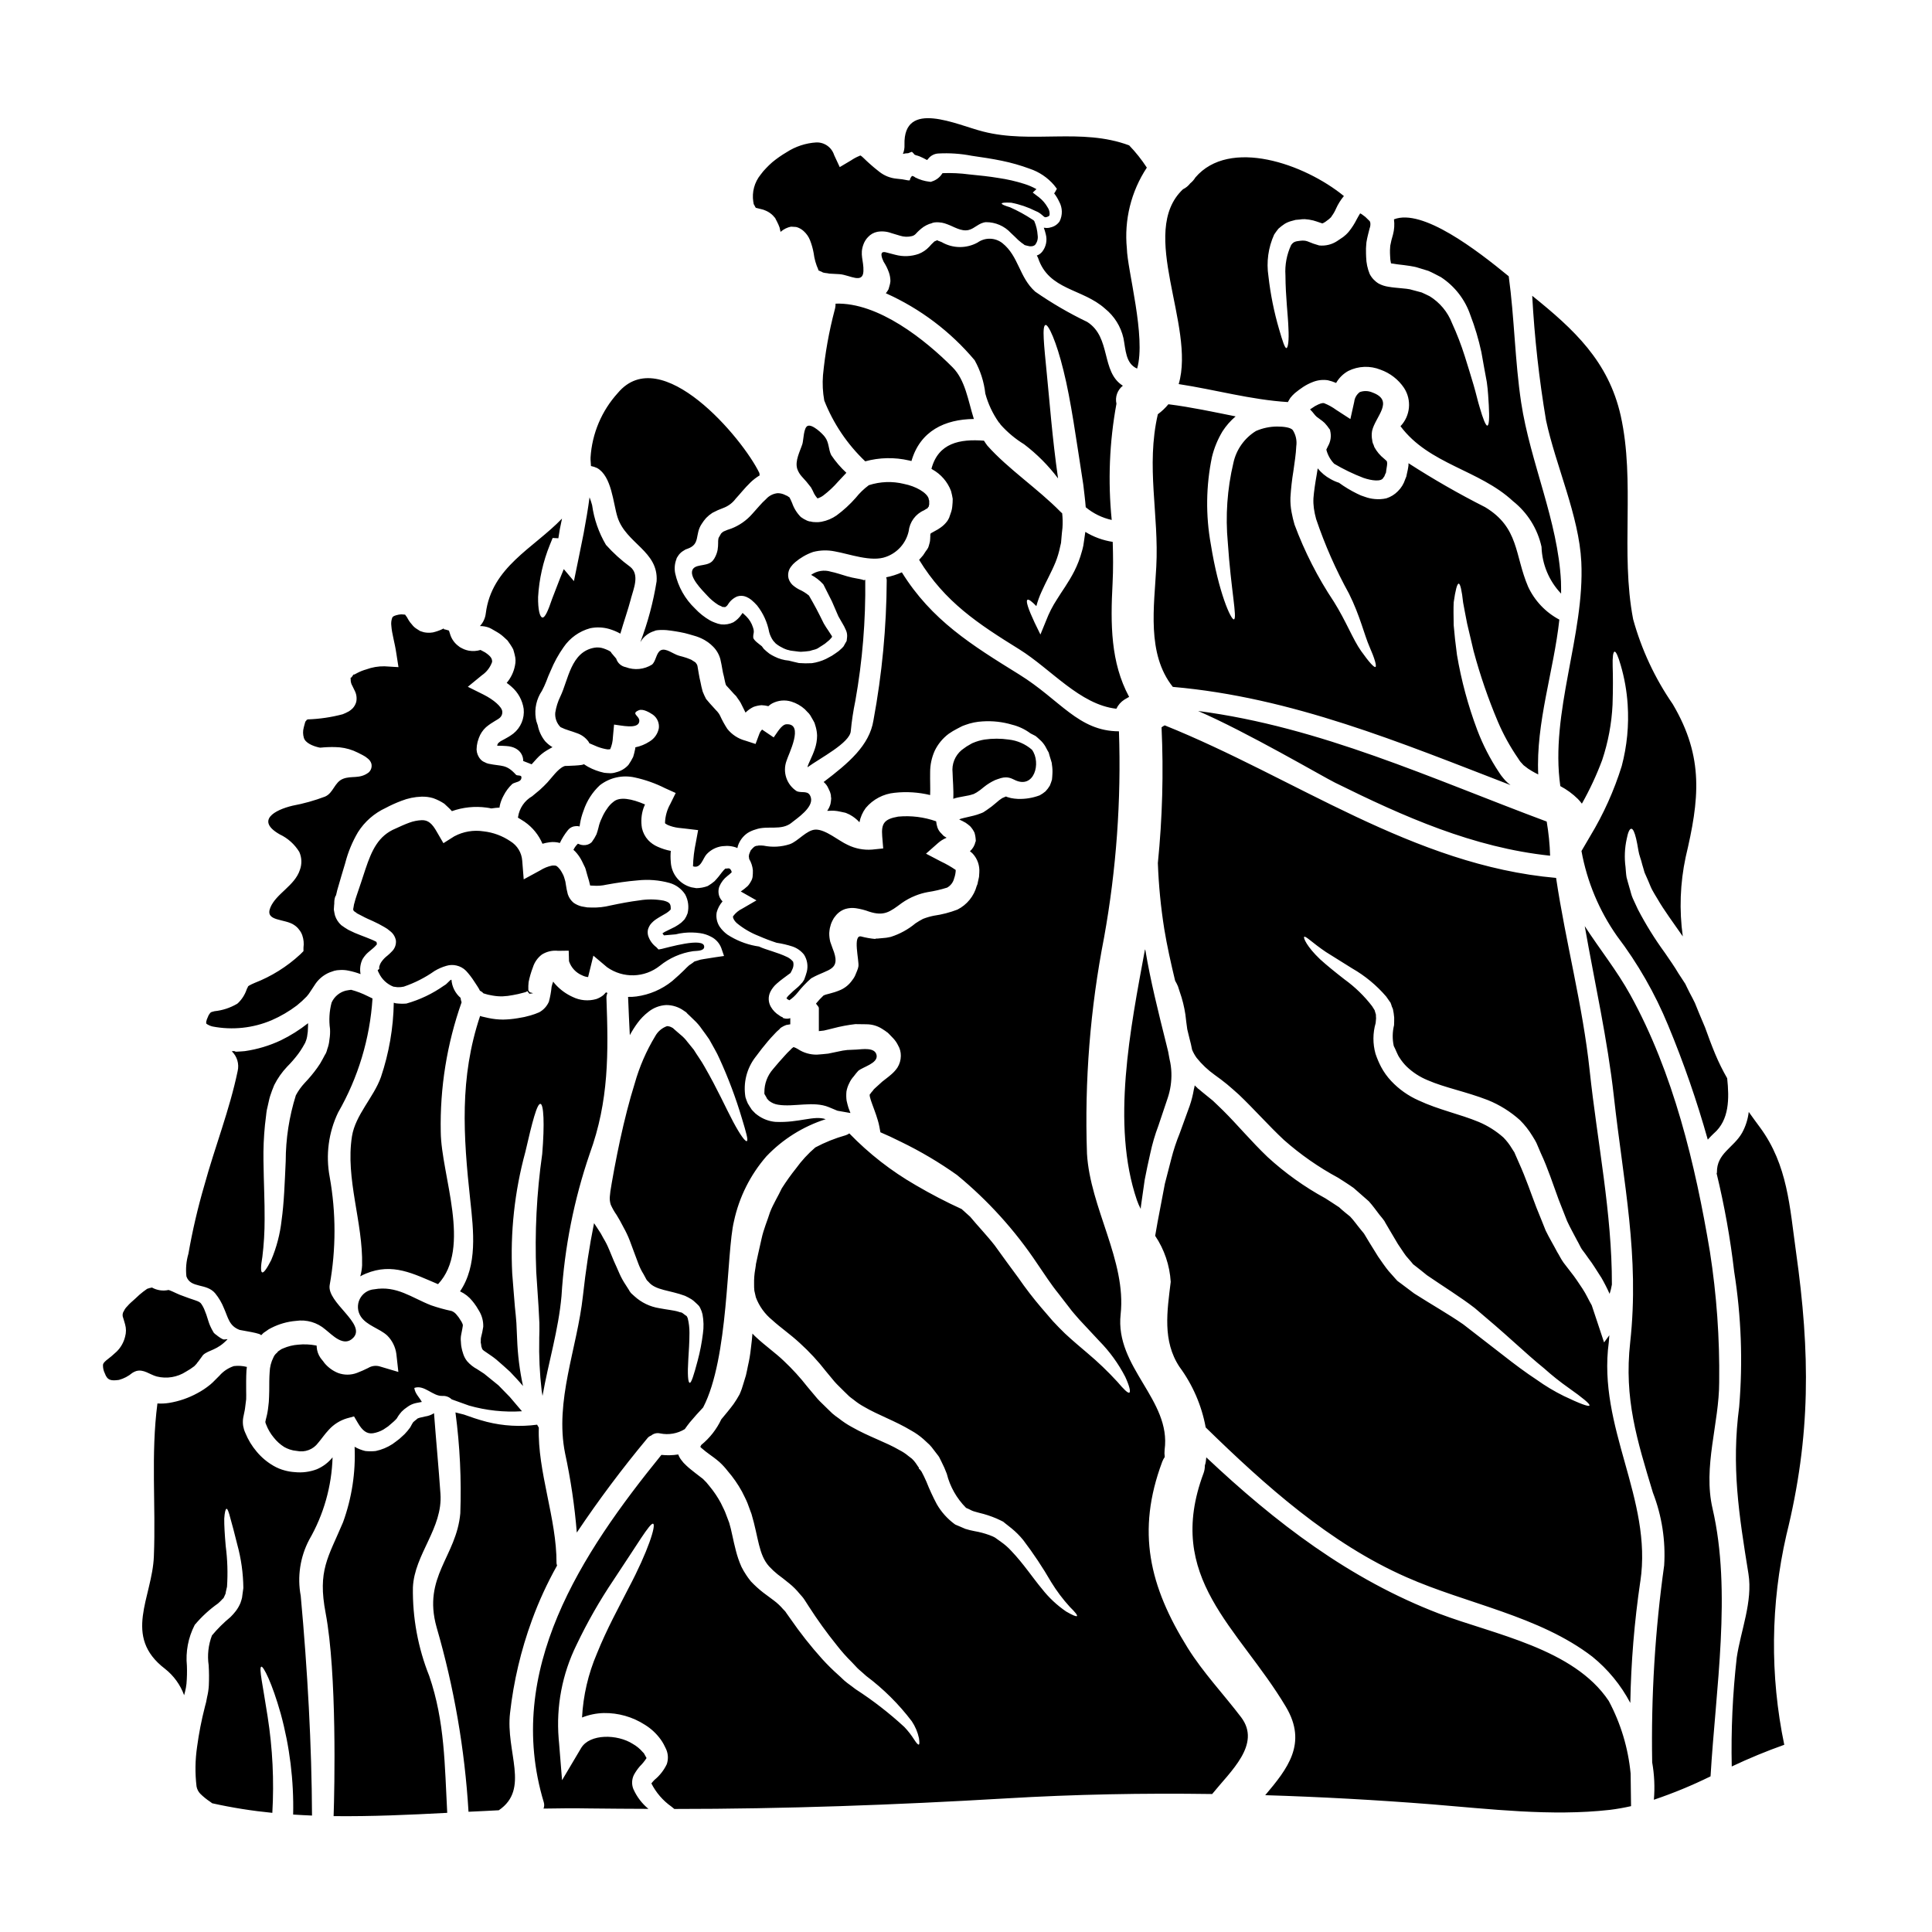 <?xml version="1.0" encoding="UTF-8"?>
<!-- Uploaded to: SVG Repo, www.svgrepo.com, Generator: SVG Repo Mixer Tools -->
<svg fill="#000000" width="800px" height="800px" version="1.1" viewBox="144 144 512 512" xmlns="http://www.w3.org/2000/svg">
 <g>
  <path d="m259.02 518.51c-0.715 0.461-1.52 0.758-2.363 0.871-0.57 0.113-1.062 0.227-1.477 0.344-0.418 0.113-0.605 0.223-0.68 0.34-0.395 0.344-1.059 0.789-1.137 1.023v-0.004c-0.027 0.098-0.078 0.191-0.152 0.266l-0.492 0.91 0.004-0.004c-0.457 0.645-0.965 1.25-1.512 1.816l-1.363 1.246c-0.566 0.453-1.211 0.91-1.82 1.363-1.359 0.887-2.871 1.516-4.461 1.852-0.918 0.098-1.84 0.098-2.758 0-0.949-0.227-1.867-0.582-2.723-1.059-0.039-0.039-0.074-0.074-0.113-0.074 0.305 6.805-0.738 13.605-3.062 20.008-3.973 9.418-6.769 12.75-4.617 24.059 3.027 16 2.363 46.637 2.117 53.824 9.988 0.113 20.074-0.34 30.109-0.871-0.68-12.48-0.605-24.168-4.766-36.273-2.984-7.465-4.457-15.453-4.328-23.492 0.414-8.812 7.977-15.656 7.297-24.848-0.492-7.113-1.172-14.184-1.703-21.297zm-7.527-211.59c-0.039-0.039-0.074-0.039-0.152-0.039-0.324-0.039-0.652-0.066-0.98-0.074-0.449 0.023-0.895 0.098-1.328 0.227-0.789 0.227-0.945 0.395-1.094 0.68-0.25 0.691-0.328 1.43-0.227 2.156 0.148 2.117 0.91 4.426 1.324 7.301l0.566 3.629-3.703-0.223h-0.004c-1.648-0.027-3.293 0.254-4.84 0.828-0.801 0.223-1.574 0.527-2.312 0.91-0.266 0.148-0.789 0.418-0.789 0.418-0.078 0.109-0.191-0.227-0.531 0.395l-0.188 0.266-0.113 0.148-0.188 0.039c-0.074 0.227 0.039 0.418 0 0.641 0.012 0.547 0.168 1.082 0.453 1.551l0.605 1.246c0.48 0.918 0.629 1.977 0.418 2.992-0.176 0.633-0.5 1.219-0.945 1.699-0.297 0.301-0.629 0.562-0.984 0.789-0.535 0.301-1.094 0.562-1.664 0.785-3.039 0.805-6.164 1.262-9.305 1.363-0.039 0.074-0.113 0.113-0.266 0.148-0.027 0.121-0.094 0.23-0.191 0.305-0.109 0-0.223 0.395-0.301 0.719l-0.27 1.02h0.004c-0.238 0.883-0.223 1.812 0.039 2.688 0.395 1.363 2.363 2.195 4.086 2.574 0.113 0 0.188 0.035 0.305 0.035h-0.004c1.297-0.133 2.598-0.184 3.898-0.152 1.656 0.023 3.297 0.34 4.84 0.945 0.789 0.344 1.551 0.68 2.457 1.18 0.508 0.25 0.98 0.57 1.402 0.945 0.434 0.34 0.75 0.801 0.91 1.328 0.211 0.867-0.082 1.781-0.762 2.359-2.383 1.773-4.5 0.754-6.769 1.66s-2.535 3.746-4.723 4.691v0.004c-2.797 1.059-5.684 1.871-8.625 2.418-4.766 1.133-9.84 3.938-3.406 7.606h0.004c2.141 1.012 3.941 2.629 5.18 4.652 0.672 1.508 0.727 3.219 0.152 4.766-1.363 4.195-6.316 6.277-7.828 9.984-1.551 3.781 3.894 2.832 6.426 4.688v0.004c0.457 0.305 0.855 0.691 1.18 1.137 0.387 0.457 0.68 0.984 0.871 1.551 0.355 1.031 0.457 2.133 0.305 3.215v0.945l-0.871 0.871c-3.523 3.258-7.629 5.824-12.102 7.562-0.508 0.211-1 0.449-1.477 0.719-0.453 0.344-0.266 0.27-0.227 0.27l-0.004-0.004c-0.164 0.246-0.297 0.508-0.391 0.789-0.473 1.363-1.262 2.594-2.309 3.59l-0.148 0.113-0.113 0.078c-1.82 1.059-3.848 1.715-5.941 1.93-1.207 0.305-0.984 0.266-1.551 1.059l-0.418 0.984c-0.188 0.414-0.074 0.395-0.188 0.602-0.074 0.152 0 0.27-0.035 0.418 0.035 0.074-0.039 0.152 0 0.152-0.152-0.039 0.453 0.527 1.664 0.832 5.281 1.02 10.746 0.441 15.695-1.668 2.367-1.031 4.602-2.34 6.656-3.894 0.922-0.738 1.793-1.531 2.609-2.383 0.367-0.41 0.695-0.855 0.984-1.324l1.098-1.66v-0.004c0.945-1.527 2.348-2.719 4.008-3.402l1.211-0.418c0.148-0.039-0.113 0 0.395-0.074l0.113-0.039 0.223-0.035 0.492-0.039h0.004c0.859-0.086 1.73-0.035 2.574 0.148 1.082 0.215 2.144 0.52 3.176 0.91-0.254-1.348-0.07-2.742 0.531-3.973 0.254-0.418 0.547-0.812 0.871-1.18 0.23-0.258 0.484-0.5 0.754-0.723l1.207-1.02h0.004c0.281-0.242 0.543-0.504 0.785-0.785 0.031-0.078 0.082-0.145 0.152-0.188l0.035 0.039c0.078-0.039-0.035-0.152-0.035-0.152v-0.004c-0.004-0.176-0.027-0.355-0.078-0.527-0.035-0.039-0.074-0.039-0.109-0.074-0.719-0.395-1.664-0.758-2.609-1.137-1.023-0.414-1.934-0.715-3.066-1.207l-1.664-0.789c-0.652-0.383-1.285-0.797-1.891-1.246-0.773-0.695-1.348-1.586-1.664-2.574-0.113-0.492-0.227-1.02-0.305-1.551l0.074-1.18c0-0.109 0.039-0.223 0.039-0.34h0.004c-0.012-0.328 0.004-0.66 0.039-0.984 0.109-0.754 0.266-1.133 0.414-1.246 0.113-0.492 0.227-1.023 0.344-1.438 0.68-2.387 1.398-4.805 2.152-7.301l-0.004-0.004c0.734-2.812 1.855-5.512 3.332-8.016 1.773-2.809 4.324-5.039 7.34-6.43 1.355-0.727 2.758-1.355 4.195-1.895 1.691-0.668 3.481-1.035 5.297-1.094 1.051-0.035 2.098 0.098 3.102 0.395 1.039 0.367 2.031 0.863 2.949 1.473 0.645 0.641 1.438 1.281 2.008 1.969 2.934-1.035 6.07-1.359 9.152-0.945 0.457 0.039 0.871 0.152 1.285 0.227v0.004c0.727-0.117 1.457-0.191 2.191-0.23 0.039-0.113 0-0.227 0.039-0.395v0.004c0.199-0.965 0.543-1.895 1.02-2.758 0.582-1.16 1.367-2.211 2.312-3.102 0.754-0.566 2.57-0.453 2.422-1.891-0.078-0.531-1.137-0.227-1.441-0.566-2.609-2.879-3.703-2.156-7.262-2.914v0.004c-0.371-0.086-0.73-0.227-1.059-0.418-0.426-0.168-0.801-0.438-1.094-0.785-0.629-0.715-0.988-1.625-1.023-2.57 0.008-0.68 0.098-1.352 0.262-2.008l0.344-1.059c0.391-1.086 1.039-2.059 1.887-2.836 1.703-1.441 3.148-1.969 3.746-2.574h0.004c0.434-0.422 0.645-1.023 0.566-1.625-0.113-1.211-2.269-3.102-4.996-4.465l-4.129-2.055 3.742-3.066c1.25-0.855 2.191-2.09 2.691-3.516 0.035-0.832-0.27-1.473-1.855-2.531l-1.211-0.645v-0.004c-1.008 0.305-2.07 0.367-3.102 0.191-0.406-0.078-0.801-0.191-1.184-0.34l-0.414-0.188-0.227-0.113-0.074-0.039-0.492-0.266-0.719-0.566c-0.91-0.789-1.57-1.828-1.891-2.988l-0.27-0.836v0.004c-0.215-0.051-0.43-0.113-0.641-0.191l-0.453-0.113-0.227-0.035c-0.074-0.039-0.074-0.27-0.074-0.27-0.039 0.078-0.113 0.113-0.266 0.191v0.004c-0.824 0.391-1.688 0.695-2.574 0.902-0.473 0.09-0.957 0.113-1.438 0.078-0.238-0.008-0.48-0.031-0.719-0.078l-0.223-0.035-0.492-0.152-0.457-0.148c-0.07-0.051-0.145-0.086-0.227-0.113l-0.227-0.152-0.418-0.266c-0.543-0.316-1.016-0.742-1.391-1.25-0.348-0.367-0.652-0.773-0.906-1.211-0.246-0.504-0.551-0.973-0.91-1.398 0.039 0.016 0.078 0.055 0.152 0.055zm101.55 102.09c0.039 0 0.074 0.039 0.148 0.074 0.828-0.566 1.57-1.254 2.195-2.043 1.062-1.355 2.25-2.606 3.543-3.742 0.074-0.039 0.188-0.113 0.188-0.113 4.387-2.496 7.981-1.891 5.512-7.902-0.188-0.492-0.395-1.098-0.605-1.703v-0.004c-0.184-0.754-0.273-1.527-0.266-2.305 0.031-0.434 0.082-0.863 0.156-1.289l0.266-0.984h-0.004c0.121-0.363 0.273-0.719 0.453-1.059 0.203-0.438 0.465-0.848 0.789-1.207 0.672-0.871 1.598-1.52 2.648-1.855 0.895-0.258 1.832-0.324 2.754-0.188 1.203 0.18 2.383 0.48 3.519 0.906 3.973 1.285 5.512 0.039 8.625-2.266v-0.004c1.102-0.773 2.289-1.422 3.539-1.926 1.09-0.441 2.219-0.773 3.371-0.984 1.734-0.262 3.445-0.66 5.117-1.184 0.938-0.516 1.613-1.406 1.863-2.449 0.23-0.633 0.371-1.297 0.414-1.969v-0.27c-1.234-0.848-2.539-1.594-3.894-2.231l-3.973-2.078 3.215-2.836c0.633-0.555 1.348-1 2.117-1.324l0.113-0.078h0.004c-0.094-0.043-0.18-0.094-0.266-0.148l-0.531-0.344c-0.188-0.188-0.395-0.395-0.605-0.641-0.465-0.434-0.812-0.977-1.02-1.574-0.172-0.527-0.285-1.074-0.34-1.629-3.223-1.141-6.656-1.566-10.062-1.246-3.707 0.645-4.5 1.816-4.234 5.184l0.266 3.25-2.949 0.305h-0.004c-2.227 0.172-4.461-0.262-6.469-1.25-2.363-1.059-5.859-4.125-8.508-4.047-2.363 0.074-4.652 3.102-6.809 3.856l-0.004 0.004c-2.246 0.734-4.644 0.871-6.957 0.395-0.441-0.051-0.883-0.062-1.324-0.039-0.27 0.113-0.645 0.039-0.871 0.188-0.457 0.152-0.949 0.836-1.211 1.098-0.172 0.371-0.32 0.75-0.453 1.133 0.074 0.188-0.113 0.227-0.039 0.605v0.004c0.047 0.172 0.074 0.352 0.074 0.531 0.543 0.91 0.879 1.93 0.984 2.984 0.016 0.598-0.008 1.191-0.074 1.781-0.07 0.43-0.223 0.84-0.453 1.207-0.156 0.293-0.332 0.57-0.531 0.836-0.102 0.137-0.215 0.27-0.336 0.395-0.574 0.52-1.18 1-1.82 1.434l0.227 0.113 3.938 2.231-3.703 2.152v0.004c-0.969 0.461-1.812 1.148-2.461 2.008-0.188 0.188 0.074 1.059 0.945 1.855 1.738 1.434 3.691 2.582 5.789 3.402 1.559 0.684 3.144 1.289 4.762 1.816 1.426 0.211 2.832 0.539 4.203 0.984 1.207 0.406 2.269 1.156 3.066 2.152 0.852 1.336 1.121 2.961 0.754 4.5-0.18 0.668-0.398 1.324-0.645 1.969l-0.035 0.113v0.004c-0.059 0.082-0.109 0.172-0.156 0.262-0.043 0.078-0.094 0.156-0.148 0.227-0.109 0.199-0.25 0.375-0.418 0.527-0.27 0.32-0.562 0.625-0.867 0.91-0.91 0.742-1.781 1.531-2.609 2.363-0.211 0.211-0.391 0.453-0.527 0.715 0.184 0.184 0.398 0.332 0.637 0.434zm7.715-193.52 0.27 0.227 0.789 0.34c0.418 0.344 1.285 0.266 1.969 0.453l2.754 0.152c2.684 0.227 6.129 2.648 6.277-0.789 0.113-2.797-1.059-4.426 0.039-7.188l-0.004 0.004c0.266-0.707 0.68-1.352 1.207-1.887 0.645-0.699 1.492-1.172 2.422-1.363 1.258-0.223 2.551-0.105 3.746 0.34l2.266 0.68h0.004c1.027 0.336 2.125 0.375 3.176 0.113 0.391-0.098 0.75-0.309 1.023-0.605 0.621-0.695 1.316-1.316 2.078-1.855 0.465-0.301 0.957-0.555 1.477-0.754l0.555-0.156 0.266-0.113-0.004-0.004c0.145-0.023 0.285-0.059 0.418-0.113 0.074 0 0.305-0.039 0.305-0.039 0.605-0.055 1.215-0.027 1.812 0.078 0.465 0.09 0.922 0.223 1.363 0.395 1.816 0.641 3.742 2.004 5.711 1.551 1.664-0.395 2.723-1.93 4.613-2.082 2.512-0.016 4.918 1.027 6.621 2.879 0.68 0.641 1.363 1.281 1.969 1.891l0.871 0.719c0.266 0.188 0.418 0.266 0.641 0.453 0.078 0.188 0.645 0.227 0.984 0.344l0.531 0.109h0.188v-0.004c0.422 0.035 0.84-0.082 1.18-0.336 0.598-0.715 0.859-1.652 0.715-2.574-0.082-1.305-0.387-2.582-0.902-3.785-0.133-0.168-0.301-0.301-0.492-0.391-1.883-1.254-3.871-2.34-5.941-3.254-1.402-0.418-2.191-0.754-2.191-0.984 0-0.227 0.832-0.305 2.496-0.227 2.273 0.434 4.477 1.188 6.539 2.231 1.363 0.492 2.117 1.625 2.5 1.625h0.074l0.395-0.074c0.055-0.016 0.105-0.039 0.148-0.074 0.234-0.051 0.426-0.203 0.531-0.418 0.086-0.734-0.105-1.473-0.531-2.078-0.562-0.988-1.305-1.859-2.191-2.574l-1.738-1.324 0.984-0.91v0.004c-1.031-0.582-2.125-1.051-3.258-1.398-2.207-0.699-4.473-1.219-6.769-1.551-2.461-0.418-5.031-0.68-7.754-0.949v0.004c-2.356-0.316-4.734-0.43-7.109-0.34l-0.109 0.148h-0.004c-0.625 0.977-1.578 1.703-2.688 2.043l-0.266 0.113-0.395-0.035h0.004c-1.32-0.148-2.602-0.535-3.781-1.137-0.242-0.219-0.547-0.359-0.871-0.395l-0.395 0.566-0.188 0.605-0.434 0.004c-1.023-0.223-2.059-0.375-3.102-0.453-1.625-0.16-3.176-0.777-4.465-1.781l-1.324-1.059c-0.566-0.453-0.984-0.871-1.477-1.285-0.906-0.789-1.773-1.738-2.117-1.93-0.113-0.074-0.113-0.074-0.148-0.074s-0.039-0.039-0.305 0.113h0.004c-0.773 0.312-1.508 0.711-2.195 1.18l-2.988 1.773-1.477-3.176v0.004c-0.641-2.059-2.57-3.434-4.723-3.367-2.816 0.172-5.539 1.07-7.902 2.609-1.332 0.781-2.598 1.668-3.785 2.648-0.57 0.527-1.18 1.059-1.574 1.512-0.551 0.551-1.059 1.145-1.512 1.781-1.633 2.012-2.336 4.625-1.934 7.188 0.047 0.145 0.074 0.297 0.082 0.449-0.039 0.148 0.305 0.566 0.395 0.832 0.113 0.152 0.113 0.227 0.188 0.305 0.152 0.039 0.531 0.152 1.211 0.305v-0.004c0.523 0.102 1.031 0.266 1.512 0.492 0.695 0.309 1.324 0.746 1.855 1.289l0.152 0.188c0.074 0.074 0.414 0.453 0.414 0.453l0.078 0.188 0.395 0.754v0.004c0.262 0.5 0.492 1.016 0.68 1.551l0.266 1.18 0.148-0.148c0.188-0.152 0.395-0.266 0.57-0.418 0.414-0.266 0.855-0.484 1.32-0.641 0.188-0.062 0.375-0.113 0.57-0.156l0.188-0.035 1.246 0.074c0.117 0.02 0.23 0.043 0.344 0.078 0.645 0.215 1.238 0.562 1.738 1.023 0.73 0.656 1.301 1.469 1.668 2.379 0.438 1.113 0.766 2.266 0.977 3.445 0.188 1.531 0.609 3.023 1.254 4.422zm3.781 97.219c-0.035 0-0.109-0.113-0.109-0.188-0.152-0.266-0.492-0.789-0.91-1.402-0.418-0.613-0.68-0.984-1.211-1.891-0.602-1.246-1.281-2.574-1.969-3.898-0.645-1.18-1.285-2.363-1.969-3.519v0.008c-0.805-0.664-1.695-1.211-2.648-1.629-0.414-0.215-0.812-0.469-1.18-0.754-0.738-0.5-1.285-1.234-1.551-2.082-0.293-1.086-0.07-2.25 0.605-3.148 0.336-0.469 0.73-0.891 1.18-1.254 0.652-0.547 1.348-1.039 2.082-1.469 0.84-0.496 1.723-0.902 2.644-1.215 1.867-0.48 3.82-0.531 5.711-0.148 3.898 0.68 9.723 2.914 13.617 1.438h0.004c3.019-1.086 5.273-3.641 5.973-6.769 0.262-2.457 1.82-4.582 4.086-5.562 0.273-0.148 0.535-0.312 0.789-0.492-0.039 0.113-0.074 0.227 0.188-0.148l0.188-0.305h0.113l-0.039-0.113c0.039-0.266 0.188-0.566 0.113-0.789h0.004c-0.02-0.227-0.02-0.453 0-0.68-0.082-0.195-0.133-0.398-0.152-0.605-0.492-1.551-3.406-3.25-6.547-3.856l0.004-0.004c-3.074-0.754-6.297-0.633-9.305 0.344-1.305 0.965-2.473 2.094-3.481 3.363-1.52 1.73-3.219 3.289-5.07 4.652-1.191 0.828-2.543 1.398-3.969 1.668-0.488 0.102-0.984 0.137-1.477 0.113l-0.789-0.039-0.395-0.074-0.344-0.074h-0.188c-0.168-0.035-0.332-0.09-0.492-0.156l-0.188-0.074c-0.574-0.254-1.121-0.57-1.625-0.945-1.039-1.043-1.828-2.312-2.309-3.707-0.133-0.348-0.285-0.691-0.453-1.023-0.074-0.094-0.137-0.195-0.191-0.301 0.188 0-0.035-0.148-0.266-0.301l-0.453-0.305h0.004c-0.055-0.008-0.105-0.02-0.156-0.039l-0.223-0.113-0.492-0.223c-0.52-0.203-1.07-0.305-1.629-0.305-1.184 0.121-2.277 0.684-3.062 1.574-1.18 1.023-2.305 2.461-3.668 3.938-1.5 1.711-3.391 3.035-5.512 3.856-0.711 0.215-1.406 0.477-2.082 0.789-0.148 0.113-0.34 0.227-0.418 0.305-0.074 0.188-0.148 0-0.395 0.527-0.605 1.059-0.457 0.719-0.566 1.211s0.035 1.477-0.188 2.836c-0.145 0.746-0.41 1.461-0.785 2.117l-0.152 0.266-0.113 0.148c-1.207 1.969-4.309 1.098-5.406 2.422-1.551 1.934 2.496 5.824 3.707 7.152h-0.004c0.855 0.945 1.836 1.77 2.914 2.453 0.242 0.133 0.496 0.246 0.754 0.344 0.188 0.113 0.188 0.074 0.266 0.188 0.789 0.074 0.719 0.074 0.871 0.039h-0.004c0.301-0.168 0.551-0.418 0.723-0.719 0.57-0.926 1.418-1.656 2.418-2.082 0.793-0.258 1.656-0.219 2.422 0.113 0.473 0.203 0.918 0.469 1.32 0.789 0.555 0.465 1.07 0.969 1.551 1.512 1.609 2.055 2.703 4.469 3.184 7.035 0.219 0.812 0.578 1.582 1.059 2.273 0.223 0.223 0.453 0.488 0.68 0.754 0.348 0.277 0.711 0.531 1.094 0.758 0.621 0.375 1.281 0.68 1.969 0.906 0.113 0.035 0.227 0.035 0.344 0.074v0.004c0.293 0.098 0.594 0.16 0.902 0.188l1.82 0.227c0.188 0 0.395 0.035 0.527 0.035 0.797-0.035 1.594-0.109 2.387-0.227 0.387-0.133 0.781-0.246 1.18-0.34 0.492-0.113 0.953-0.332 1.355-0.641 0.492-0.305 0.984-0.605 1.477-0.949 0.152-0.148 0.754-0.641 1.137-0.945 0.188-0.188 0.301-0.34 0.453-0.492l0.227-0.266 0.004 0.004c0.027-0.047 0.039-0.102 0.035-0.152 0.027-0.012 0.027-0.012 0.062-0.012zm252.88 238.04c6.508-26.289 6.316-48.227 2.535-75.043-1.664-11.879-2.195-22.922-9.496-32.875-1.02-1.398-2.043-2.754-3.023-4.16-0.223 1.953-0.828 3.844-1.777 5.562-2.269 3.973-6.734 5.406-6.656 10.477v0.004c-0.004 0.09-0.031 0.184-0.078 0.262 2.078 8.57 3.633 17.262 4.652 26.023 1.875 11.844 2.324 23.871 1.324 35.82-2.082 15.887-0.078 28.52 2.457 44.254 1.18 7.375-2.043 15.055-3.102 22.207v-0.004c-1.086 9.582-1.531 19.223-1.324 28.859 4.539-2.148 9.188-4.07 13.918-5.75-3.82-18.367-3.625-37.348 0.57-55.637zm-19.215-106.4c4.086-3.543 4.086-9.191 3.516-14.602-1.191-2.074-2.254-4.219-3.176-6.426-0.945-2.269-1.816-4.617-2.684-7.039-0.531-1.246-1.059-2.57-1.703-4.047-0.301-0.754-0.641-1.574-0.98-2.422-0.418-0.871-0.871-1.738-1.363-2.648l-0.68-1.363-0.344-0.715-0.148-0.305v0.004c-0.023-0.02-0.039-0.047-0.039-0.074l-0.039-0.078-0.035-0.035c-0.566-0.836-1.098-1.738-1.703-2.609-1.059-1.82-2.383-3.672-3.668-5.562h-0.004c-2.652-3.641-5.027-7.469-7.109-11.461-0.457-0.984-0.91-1.969-1.328-2.875s-0.605-1.969-0.906-2.879c-0.301-0.91-0.492-1.855-0.758-2.723-0.148-0.906-0.188-1.816-0.266-2.644h0.004c-0.344-2.508-0.238-5.059 0.305-7.531 0.34-1.738 0.754-2.684 1.211-2.684s0.871 0.91 1.281 2.609c0.188 0.871 0.418 1.895 0.605 3.148 0.188 1.254 0.719 2.383 1.02 3.742 0.191 0.641 0.418 1.363 0.605 2.082 0.305 0.715 0.645 1.473 0.984 2.231 0.34 0.758 0.605 1.551 1.023 2.344 0.418 0.793 0.906 1.574 1.398 2.387 1.777 3.102 4.234 6.352 6.734 9.984-0.969-6.988-0.711-14.09 0.758-20.992 3.594-15.203 4.957-26.371-3.406-40.539v-0.004c-4.742-6.871-8.301-14.488-10.516-22.539-3.402-17.777 0.605-36.43-3.289-53.922-3.25-14.449-12.406-22.883-23.449-31.777h-0.004c0.602 11.066 1.828 22.094 3.668 33.023 2.574 12.027 8.738 25.27 9.344 37.488 0.945 19.324-8.359 39.941-5.562 59.434v-0.004c1.711 0.906 3.277 2.051 4.652 3.406 0.383 0.391 0.738 0.809 1.062 1.246 2.086-3.699 3.883-7.555 5.371-11.535 1.582-4.742 2.512-9.684 2.754-14.676 0.148-4.273 0.109-7.789 0.035-10.211-0.074-2.422 0.113-3.781 0.492-3.859s0.945 1.18 1.625 3.543v-0.004c1.004 3.414 1.625 6.93 1.855 10.477 0.363 5.484-0.168 10.992-1.574 16.305-2.027 6.504-4.832 12.742-8.359 18.57l-2.305 3.938h-0.004c1.469 8.105 4.68 15.797 9.418 22.539 5.516 7.262 10.066 15.207 13.543 23.641 4.106 9.883 7.617 20.004 10.512 30.309 0.527-0.574 1.016-1.105 1.625-1.676zm1.398 65.863c0.145-11.547-0.676-23.086-2.457-34.496-3.859-23.113-9.688-47.434-21.109-68.094-3.543-6.426-8.133-12.102-12.062-18.191 2.644 15.055 6.051 30.145 7.715 45.125 2.535 22.922 6.844 42.215 4.328 65.172-1.664 14.957 1.816 25.91 6.016 39.828v0.004c2.379 6.137 3.398 12.715 2.988 19.285-2.422 17.289-3.484 34.742-3.176 52.195 0.578 3.269 0.73 6.602 0.449 9.91 5.137-1.734 10.156-3.805 15.02-6.203 1.363-23.148 5.637-48.945 0.531-70.957-2.59-11.145 1.758-22.48 1.758-33.578zm-20.898 52.895c3.289-21.934-11.387-40.738-8.359-63.395 0.074-0.605 0.074-1.246 0.152-1.855l-1.402 1.895-1.754-5.285c-0.492-1.477-0.984-2.988-1.512-4.539-0.836-1.438-1.477-2.953-2.461-4.426s-1.93-2.953-3.176-4.504c-0.605-0.789-1.211-1.551-1.82-2.363-0.789-1.098-1.094-1.891-1.699-2.836-0.984-1.891-2.117-3.742-3.066-5.711-0.789-1.969-1.574-3.973-2.422-6.016-1.512-3.938-2.797-7.828-4.652-11.914l-0.945-2.156-0.227-0.527v0.004c-0.004-0.039-0.016-0.078-0.035-0.113l-0.113-0.148-0.531-0.836c-0.637-1.07-1.398-2.059-2.269-2.945-1.93-1.711-4.129-3.098-6.504-4.102-4.996-2.082-10.629-3.215-15.961-5.711-2.742-1.211-5.215-2.961-7.266-5.144-1.059-1.125-1.961-2.383-2.684-3.746-0.586-1.121-1.078-2.285-1.477-3.481-0.746-2.664-0.73-5.481 0.039-8.133l0.113-1.281v-0.004c-0.035-0.312-0.047-0.629-0.039-0.945l-0.227-0.754-0.109-0.395-0.039-0.074-0.641-1.023-0.004-0.004c-2.074-2.703-4.535-5.09-7.301-7.086-2.535-1.969-4.766-3.781-6.469-5.332-3.543-3.367-4.465-5.672-4.238-5.938 0.344-0.395 2.231 1.629 5.789 4.012 1.891 1.18 4.234 2.648 6.957 4.348h0.004c3.402 1.953 6.445 4.473 9 7.449l1.059 1.516 0.074 0.074 0.152 0.418 0.074 0.188 0.113 0.395 0.305 0.715 0.004 0.004c0.16 0.746 0.273 1.508 0.336 2.269 0 0.68 0 1.363-0.035 2.004-0.445 1.809-0.473 3.691-0.078 5.512 0.531 0.984 0.984 2.363 1.551 3.148 0.523 0.816 1.133 1.578 1.82 2.269 1.625 1.57 3.539 2.816 5.633 3.668 4.5 1.969 10.059 2.988 15.922 5.258 3.133 1.266 6.023 3.07 8.535 5.332 1.262 1.258 2.367 2.668 3.289 4.195l0.719 1.18 0.148 0.305c0.078 0.113 0-0.074 0.152 0.27l0.074 0.148 0.227 0.527 0.906 2.121c1.855 3.938 3.254 8.32 4.723 12.293 0.754 1.93 1.512 3.82 2.231 5.672 0.832 1.82 1.773 3.445 2.644 5.144 0.457 0.758 0.91 1.82 1.285 2.363 0.605 0.789 1.18 1.574 1.738 2.387 1.18 1.512 2.231 3.324 3.328 4.992l0.012-0.008c0.832 1.438 1.59 2.914 2.269 4.43 0.262-0.805 0.465-1.629 0.605-2.461 0.039-19.027-3.856-37.637-5.902-56.812-1.816-17.098-6.356-33.969-8.887-50.953-37.863-3.328-69.184-26.551-103.72-40.434-0.293 0.152-0.574 0.332-0.836 0.527 0.551 12 0.223 24.023-0.98 35.973 0.211 5.856 0.781 11.691 1.699 17.477 0.719 4.387 1.738 8.965 2.875 13.695 0.039 0.074 0.039 0.113 0.078 0.152v-0.004c0.258 0.438 0.484 0.891 0.68 1.359 0.148 0.457 0.301 0.949 0.453 1.402 0.699 1.965 1.203 3.992 1.512 6.051 0.152 1.324 0.305 2.609 0.492 3.898 0.188 0.871 0.418 1.66 0.605 2.496 0.262 0.945 0.488 1.926 0.68 2.949h0.004c0.316 0.762 0.723 1.484 1.207 2.156 1.375 1.711 2.981 3.227 4.766 4.5 1.098 0.789 2.231 1.625 3.289 2.496 1.059 0.871 2.082 1.816 3.148 2.754 4.047 3.856 7.793 8.133 11.914 11.988l0.004 0.004c4.391 3.879 9.215 7.246 14.375 10.023 1.402 0.906 2.754 1.738 4.125 2.723 1.363 1.18 2.684 2.363 4.008 3.516 1.098 1.211 1.895 2.387 2.836 3.594l0.719 0.871 0.566 0.754 0.266 0.492 1.133 1.93c0.754 1.25 1.477 2.461 2.195 3.707 0.754 1.059 1.324 2.043 2.152 3.148l1.363 1.574 0.344 0.414 0.148 0.188 0.68 0.531c1.023 0.789 2.008 1.574 2.992 2.383 4.234 2.914 8.961 5.824 12.672 8.703 3.898 3.289 7.223 6.164 10.234 8.887 3.012 2.723 5.789 5.184 8.211 7.148h-0.004c2.055 1.84 4.215 3.559 6.469 5.144 3.742 2.648 5.711 4.273 5.484 4.652-0.227 0.379-2.609-0.527-6.731-2.496h-0.004c-2.535-1.246-4.965-2.703-7.262-4.348-2.836-1.855-5.824-4.086-9.055-6.621-3.176-2.461-6.66-5.144-10.402-8.059-4.047-2.797-8.207-5.117-12.988-8.172-1.18-0.871-2.305-1.738-3.519-2.644l-0.871-0.645-0.039-0.035-0.301-0.305-0.039-0.039-0.074-0.113-0.188-0.188-0.344-0.395-1.398-1.574c-0.949-1.137-1.895-2.574-2.801-3.859-0.754-1.246-1.551-2.535-2.344-3.781l-1.137-1.891-0.188-0.305-0.035-0.074-0.152-0.188-0.715-0.871c-0.949-1.137-1.855-2.461-2.836-3.481-0.984-0.789-1.969-1.574-2.914-2.461-1.133-0.789-2.461-1.574-3.668-2.387v0.004c-5.519-3.008-10.652-6.68-15.285-10.93-4.426-4.234-8.059-8.625-11.762-12.293-0.91-0.91-1.855-1.777-2.754-2.648-0.945-0.789-1.891-1.551-2.836-2.305l-0.715-0.605-0.344-0.266-0.113-0.074-0.148-0.188-0.344-0.305-0.301-0.305c-0.055 0.355-0.133 0.711-0.227 1.059-0.246 1.477-0.613 2.934-1.102 4.348-0.906 2.461-1.773 4.918-2.648 7.301-0.902 2.203-1.645 4.465-2.231 6.773-0.566 2.231-1.133 4.465-1.699 6.582-0.418 2.195-0.832 4.328-1.207 6.356-0.531 2.609-0.949 5.066-1.363 7.449 2.434 3.629 3.856 7.84 4.121 12.203-0.945 7.754-2.231 15.621 2.305 22.508v-0.004c3.512 4.762 5.894 10.258 6.965 16.074 15.773 15.395 32.906 30.754 53.18 39.68 16 7.086 35.141 10.215 49.285 21.07 4.148 3.363 7.57 7.535 10.059 12.258 0.191-10.773 1.074-21.523 2.648-32.184zm-2.461 59.539c-0.035-2.953-0.074-5.824-0.113-8.66v0.004c-0.645-6.727-2.609-13.254-5.789-19.215-9.266-13.918-30.41-17.625-44.871-23.113-23.867-9.117-43.5-24.207-61.797-41.453h0.004c-0.02 0.34-0.059 0.68-0.113 1.02-0.047 0.387-0.137 0.766-0.266 1.133 0.008 0.695-0.109 1.387-0.344 2.043-10.402 27.84 9.191 40.738 21.824 61.922 5.785 9.723 0.418 16.418-5.484 23.414 14.711 0.453 29.426 1.262 44.141 2.422 15.469 1.246 31.582 3.215 47.129 1.477h0.008c1.898-0.234 3.789-0.566 5.656-0.988zm-18.535-321.36c0-1.059 0-2.121-0.035-3.18-0.789-16.035-8.133-31.543-10.551-47.434-1.664-11.043-1.777-22.391-3.293-33.457-8.469-6.957-22.883-18.043-30.41-15.09l-0.004 0.004c0.176 1.352 0.09 2.727-0.262 4.043-0.301 0.969-0.543 1.957-0.723 2.953 0 0.418-0.074 0.754-0.074 1.18 0 0.527 0 1.18 0.039 1.574 0.008 0.641 0.082 1.273 0.227 1.895 0.129 0.055 0.273 0.082 0.414 0.074 0.754 0.152 1.855 0.266 2.949 0.395l1.629 0.227 0.832 0.148 0.227 0.039c0.113 0.039 0.527 0.113 0.527 0.113l0.395 0.113 2.953 0.906c1.059 0.457 2.231 1.098 3.328 1.664v0.004c3.648 2.391 6.391 5.934 7.789 10.062 1.223 3.184 2.195 6.461 2.914 9.797 0.531 2.914 0.984 5.602 1.441 7.945 0.34 2.344 0.414 4.5 0.527 6.164 0.188 3.406 0.074 5.293-0.395 5.371-0.418 0-1.133-1.738-2.043-4.922-0.492-1.574-0.91-3.516-1.574-5.785-0.664-2.269-1.473-4.879-2.363-7.719v0.004c-0.941-2.981-2.066-5.894-3.367-8.734-1.148-2.969-3.238-5.481-5.953-7.148-0.676-0.344-1.359-0.645-2.078-0.984-0.945-0.266-1.93-0.531-2.953-0.789l-0.129-0.039c-0.039-0.039-0.227-0.039-0.227-0.039l-0.715-0.113-1.477-0.148c-0.984-0.113-2.004-0.152-3.367-0.395-0.887-0.129-1.742-0.414-2.535-0.832-1.016-0.609-1.84-1.484-2.383-2.535-0.586-1.418-0.906-2.934-0.945-4.465-0.039-0.715-0.039-1.18-0.039-1.773-0.035-0.68 0.078-1.441 0.113-2.156 0.227-1.438 0.605-2.684 0.836-3.668v-0.004c0.199-0.496 0.266-1.043 0.188-1.574 0-0.148-0.152-0.074-0.078-0.266-0.188-0.266-0.754-0.719-1.094-1.098l-0.152-0.148h-0.004c-0.047-0.039-0.094-0.078-0.148-0.113l-0.531-0.395c-0.203-0.172-0.434-0.312-0.68-0.414-0.223 0.344-0.566 0.945-0.906 1.574-0.578 1.152-1.273 2.242-2.082 3.25-0.246 0.293-0.508 0.57-0.789 0.832l-0.715 0.602-1.574 1.059v0.004c-1.414 0.938-3.113 1.355-4.801 1.18-1.059-0.289-2.098-0.656-3.102-1.094-0.305-0.113-0.395-0.078-0.605-0.152-0.414-0.059-0.836-0.059-1.25 0-1.285 0.152-1.82 0.227-2.461 1.133-1.172 2.516-1.695 5.285-1.512 8.055 0.035 5.715 0.68 10.555 0.789 13.922 0.188 3.406-0.113 5.293-0.531 5.332-0.418 0.039-1.02-1.816-1.93-4.957v0.004c-1.352-4.613-2.301-9.332-2.836-14.109-0.574-3.742-0.047-7.57 1.516-11.023 0.34-0.531 0.754-1.059 1.133-1.551 0.523-0.469 1.078-0.898 1.664-1.285 0.598-0.359 1.25-0.625 1.93-0.789l0.984-0.266 0.906-0.074-0.004 0.004c0.504-0.086 1.008-0.125 1.516-0.117 0.754 0.047 1.5 0.16 2.234 0.344 1.207 0.34 2.305 0.789 2.457 0.789 0-0.074 0.188-0.035 0.789-0.453l0.91-0.68 0.453-0.418c0.266-0.223 0.152-0.188 0.227-0.305h-0.004c0.488-0.641 0.895-1.34 1.207-2.078 0.539-1.199 1.242-2.32 2.082-3.328-10.516-8.586-30.336-15.469-39.359-4.918-0.355 0.594-0.816 1.121-1.359 1.551-0.512 0.668-1.172 1.207-1.93 1.574-12.027 11.348 3.406 36.234-1.133 51.629 9.684 1.477 19.141 4.16 28.938 4.766 0.188-0.395 0.414-0.68 0.641-1.098 0.363-0.461 0.77-0.891 1.211-1.281 0.703-0.582 1.434-1.129 2.195-1.629 0.84-0.551 1.742-1.008 2.684-1.359 1.23-0.469 2.559-0.613 3.859-0.418 0.754 0.172 1.484 0.41 2.191 0.715 0.762-1.332 1.875-2.43 3.219-3.176 2.668-1.328 5.781-1.453 8.547-0.336 2.547 0.902 4.734 2.598 6.238 4.84 2.07 3.191 1.68 7.383-0.945 10.137 7.566 10.141 20.859 11.535 29.809 19.859 3.844 3.043 6.516 7.316 7.566 12.105 0.141 4.621 1.984 9.031 5.172 12.383zm-2.914 69.48v0.004c-0.09-3.035-0.395-6.059-0.906-9.051-30.543-11.375-59.969-25.082-92.383-29.301 12.785 5.512 33.133 17.438 36.273 18.988 18.27 9.039 36.652 17.211 57 19.363zm-3.148-21.523c-0.645-13.73 4.121-27.461 5.598-41.039v0.004c-3.641-1.93-6.551-5-8.285-8.738-3.594-8.395-2.344-15.621-11.383-21.066-6.969-3.527-13.75-7.414-20.312-11.648 0.027 0.363 0 0.734-0.078 1.094l-0.113 0.645-0.266 1.207-0.113 0.566-0.34 0.836h0.004c-0.379 1.156-1.027 2.207-1.895 3.062-0.848 0.875-1.902 1.523-3.062 1.895-1.004 0.223-2.039 0.289-3.066 0.188-0.875-0.074-1.742-0.266-2.57-0.566-0.746-0.215-1.469-0.508-2.156-0.871-1.668-0.82-3.262-1.781-4.766-2.875-0.777-0.246-1.527-0.574-2.231-0.984-1.316-0.707-2.473-1.672-3.406-2.836-0.074 0.566-0.188 1.133-0.266 1.66-0.395 2.231-0.719 4.352-0.871 6.297l0.004 0.004c-0.043 0.871-0.004 1.742 0.113 2.609 0.137 0.969 0.336 1.93 0.602 2.871 2.309 6.828 5.219 13.438 8.703 19.75 2.914 5.824 4.086 11.02 5.449 14.105 1.363 3.086 1.93 5.117 1.574 5.332-0.355 0.215-1.664-1.207-3.816-4.234s-3.938-7.828-7.227-13.086h-0.004c-4.246-6.371-7.738-13.215-10.402-20.391-0.32-1.082-0.582-2.18-0.785-3.289-0.246-1.285-0.348-2.59-0.305-3.898 0.141-2.356 0.402-4.703 0.789-7.031 0.305-2.231 0.68-4.504 0.758-6.547 0.219-1.496-0.109-3.016-0.922-4.289-0.566-0.715-2.422-0.945-4.16-0.945-1.926 0.008-3.832 0.41-5.598 1.18-3.062 1.887-5.227 4.945-5.984 8.465-1.637 6.906-2.137 14.039-1.477 21.105 0.832 12.445 2.535 20.074 1.625 20.348-0.754 0.266-4.086-7.113-6.129-19.898v0.004c-1.387-7.664-1.285-15.523 0.305-23.148 0.582-2.387 1.523-4.668 2.789-6.777 0.957-1.488 2.133-2.824 3.481-3.969-5.902-1.18-11.809-2.461-17.812-3.215l-0.004-0.004c-0.816 0.996-1.758 1.883-2.797 2.648-3.203 13.887 0.34 26.582-0.418 40.48-0.527 10.363-2.609 23 4.387 31.777 31.621 2.754 60.258 14.754 89.492 26.02-0.266-0.188-0.492-0.395-0.754-0.602-0.426-0.387-0.82-0.805-1.18-1.254-0.418-0.484-0.797-1.004-1.133-1.551-2.328-3.504-4.258-7.258-5.75-11.191-2.422-6.445-4.223-13.109-5.371-19.898-0.395-2.914-0.68-5.512-0.871-7.871-0.039-2.363-0.078-4.426 0-6.055 0.453-3.211 0.906-4.953 1.324-4.953 0.418 0 0.832 1.816 1.18 5.031 0.266 1.512 0.641 3.367 1.059 5.559 0.492 2.156 1.098 4.617 1.738 7.375h0.004c1.707 6.332 3.84 12.535 6.391 18.574 1.461 3.426 3.262 6.695 5.375 9.758 0.203 0.344 0.43 0.672 0.68 0.984 0.34 0.305 0.754 0.91 1.02 1.023 0.613 0.516 1.27 0.973 1.969 1.363 0.492 0.301 1.098 0.605 1.664 0.891zm-40.023-82.453c-0.031-0.031-0.043-0.074-0.035-0.113 0-0.188 0-0.34-0.039-0.34 0-0.113-0.148-0.266-0.754-0.789h-0.004c-1.055-0.836-1.93-1.879-2.574-3.062l-0.223-0.645-0.152-0.305-0.113-0.395-0.035-0.148-0.039-0.344-0.004 0.004c-0.164-0.809-0.176-1.645-0.035-2.457 0.832-3.781 6.051-7.981 0.109-10.176-1.062-0.469-2.269-0.512-3.363-0.113-0.832 0.613-1.367 1.547-1.477 2.57l-1.02 4.578-3.742-2.422c-1.004-0.738-2.098-1.344-3.258-1.801-0.418-0.074-1.059 0.074-2.363 0.789-0.418 0.301-0.949 0.602-1.328 0.871l0.004-0.004c0.445 0.453 0.863 0.934 1.25 1.438l0.188 0.223c0.113 0.039 0.113 0.113 0.27 0.27l0.871 0.641h-0.004c0.453 0.309 0.883 0.652 1.285 1.023 0.473 0.504 0.902 1.051 1.285 1.625l0.152 0.188 0.035 0.266c0.344 1.371 0.141 2.82-0.566 4.047-0.266 0.492-0.395 0.871-0.453 0.949 0.355 1.406 1.07 2.699 2.078 3.742 2.477 1.465 5.07 2.715 7.754 3.742 2.195 0.758 4.879 1.098 5.297-0.109 0.305-0.188 0.34-0.645 0.527-0.984l0.152-0.305 0.074-0.605 0.188-1.207zm-46.41 352.67c4.957-6.129 13.086-13.203 7.715-20.348-4.688-6.168-10.059-11.809-14.168-18.387-10.176-16.34-13.652-30.902-6.769-49.32l-0.004-0.004c0.176-0.457 0.402-0.887 0.684-1.289-0.09-0.625-0.102-1.262-0.039-1.891 1.816-13.238-13.203-21.859-11.652-35.934 1.551-14.227-8.098-28.141-8.926-42.633l0.004 0.004c-0.668-19.188 0.855-38.387 4.535-57.23 3.246-18.016 4.566-36.324 3.938-54.621-10.777-0.035-15.543-8.32-26.477-15.09-12.594-7.793-23.188-14.375-31.055-27.043-1.336 0.594-2.731 1.035-4.16 1.32 0.094 0.242 0.148 0.496 0.152 0.758-0.066 12.461-1.242 24.891-3.519 37.145-1.059 6.66-6.621 11.348-13.203 16.344l0.004-0.004c0.543 0.449 0.969 1.02 1.246 1.664l0.418 0.906 0.074 0.227 0.039 0.113v0.004c0.062 0.184 0.113 0.375 0.148 0.566v0.305l0.078 0.566c-0.027 0.496-0.094 0.988-0.191 1.473-0.184 0.652-0.477 1.266-0.871 1.816h0.492c0.941-0.082 1.887-0.02 2.805 0.188l1.438 0.305c0.148 0.039-0.078-0.039 0.34 0.113l0.152 0.074 0.266 0.113 0.492 0.227-0.004 0.004c0.965 0.516 1.832 1.195 2.57 2.004 0.266-1.371 0.836-2.66 1.664-3.781 1.934-2.305 4.695-3.754 7.688-4.031 3.137-0.344 6.312-0.137 9.379 0.605 0.074-1.816-0.039-3.781 0-6.016-0.008-1.969 0.406-3.914 1.211-5.711 0.855-1.777 2.125-3.32 3.707-4.504 0.723-0.504 1.48-0.961 2.269-1.359l0.945-0.492 0.453-0.223 0.113-0.039 0.188-0.074c0.074-0.039 0.418-0.152 0.418-0.152v-0.004c1.48-0.547 3.035-0.867 4.613-0.945 2.629-0.172 5.269 0.121 7.793 0.871 1.766 0.434 3.426 1.219 4.883 2.305 0.453 0.227 0.871 0.457 1.324 0.68 0.531 0.395 1.023 0.91 1.574 1.402h-0.004c0.539 0.559 0.984 1.195 1.324 1.895 0.188 0.395 0.418 0.754 0.605 1.094l0.266 0.945 0.305 0.984 0.148 0.492h-0.004c0.055 0.125 0.09 0.258 0.117 0.395v0.152l0.039 0.305v-0.004c0.133 0.828 0.172 1.664 0.113 2.496-0.039 0.492-0.039 0.91-0.113 1.438-0.16 0.535-0.348 1.062-0.566 1.574-0.324 0.543-0.703 1.051-1.141 1.512-0.477 0.406-0.996 0.762-1.551 1.059-1.848 0.695-3.812 1.016-5.785 0.945-0.621-0.027-1.242-0.102-1.852-0.227-0.32-0.07-0.637-0.156-0.945-0.262l-0.344-0.152c-0.148 0.074-0.488 0.188-0.98 0.418v-0.004c-0.559 0.355-1.086 0.758-1.574 1.211-0.824 0.727-1.695 1.395-2.609 2.008l-0.605 0.395-0.148 0.113-0.395 0.188-0.492 0.188c-0.582 0.23-1.176 0.418-1.777 0.566-0.945 0.227-1.895 0.453-2.875 0.68v0.004c-0.324 0.07-0.641 0.172-0.949 0.301 0.25 0.152 0.516 0.285 0.789 0.395 0.305 0.188 0.566 0.305 0.91 0.492h-0.004c0.41 0.281 0.805 0.582 1.184 0.906 0.48 0.516 0.879 1.102 1.18 1.738 0.207 0.703 0.32 1.426 0.34 2.156v0.113l-0.074 0.113-0.004 0.004c-0.207 0.98-0.723 1.871-1.473 2.535 0.281 0.203 0.543 0.43 0.785 0.68 1.211 1.34 1.824 3.113 1.699 4.918l-0.074 1.18-0.148 0.68-0.152 0.68-0.113 0.566-0.188 0.453h-0.004c-0.73 2.734-2.594 5.023-5.117 6.301-2.023 0.777-4.129 1.32-6.277 1.625-0.969 0.195-1.918 0.473-2.836 0.828-0.691 0.359-1.359 0.754-2.004 1.184-1.926 1.613-4.152 2.832-6.547 3.594-0.395 0.074-0.832 0.188-1.18 0.227l-0.754 0.074-0.789 0.074-0.492 0.039c-0.078 0.008-0.152 0.02-0.227 0.043l-0.23-0.031-0.566 0.113v0.004c-1.16-0.113-2.312-0.316-3.441-0.605-2.609-0.906-0.605 6.547-0.91 7.941l-0.148 0.605-0.039 0.074-0.148 0.418-0.344 0.832c-0.219 0.602-0.539 1.168-0.945 1.664-0.77 1.121-1.828 2.012-3.066 2.574-2.344 1.02-3.781 1.059-4.574 1.512-0.695 0.664-1.355 1.371-1.965 2.117 0.188 0.395 0.754 0.758 0.754 1.246v6.055l1.324-0.148s2.461-0.57 2.5-0.605c1.922-0.508 3.883-0.875 5.859-1.102l2.953 0.039v0.004c1.445 0 2.859 0.41 4.082 1.18l0.871 0.566 0.453 0.34 0.227 0.152 0.395 0.395 1.059 1.098c0.504 0.539 0.926 1.148 1.25 1.812 0.512 0.855 0.773 1.84 0.754 2.84-0.008 1.098-0.32 2.172-0.906 3.102-0.441 0.641-0.961 1.227-1.551 1.738-1.023 0.906-1.777 1.398-2.461 1.969l-2.004 1.82c-0.395 0.34-0.395 0.527-0.645 0.754-0.148 0.227-0.492 0.492-0.453 0.641-1.023 0.074 1.551 4.805 2.305 8.59l0.305 1.625c1.625 0.68 3.406 1.512 5.371 2.496h0.004c5.203 2.519 10.188 5.465 14.902 8.812 8.219 6.75 15.395 14.68 21.293 23.527 1.895 2.754 3.633 5.484 5.637 7.941 0.984 1.246 1.895 2.496 2.836 3.668 0.789 1.098 1.777 2.156 2.648 3.176 1.891 2.043 3.668 3.938 5.293 5.676l0.004 0.004c2.758 2.801 5.078 6 6.883 9.492 1.137 2.461 1.477 3.973 1.098 4.199-0.379 0.227-1.477-0.871-3.215-2.914v0.004c-2.469-2.691-5.109-5.219-7.902-7.566-1.777-1.516-3.82-3.215-5.938-5.184-1.059-1.059-2.117-2.078-3.215-3.289-0.984-1.133-1.969-2.305-3.027-3.519h-0.004c-2.176-2.555-4.223-5.215-6.129-7.977-2.043-2.754-4.121-5.602-6.238-8.551-2.121-2.723-4.617-5.297-6.508-7.606l-2.269-2.043c-4.148-1.898-8.203-4.008-12.141-6.316-6.488-3.731-12.418-8.352-17.625-13.73-0.301 0.219-0.633 0.383-0.984 0.492-2.781 0.785-5.469 1.863-8.02 3.219-1.918 1.641-3.637 3.508-5.117 5.555-1.355 1.695-2.617 3.465-3.781 5.301-0.945 2.043-2.231 4.047-3.102 6.277-0.715 2.305-1.699 4.465-2.266 7.113-0.305 1.324-0.605 2.684-0.91 4.047l-0.453 2.082-0.113 0.527-0.039 0.395-0.148 0.984-0.004-0.004c-0.227 1.273-0.328 2.566-0.301 3.859-0.016 0.617 0.012 1.238 0.074 1.852l0.395 1.738v0.004c0.887 2.352 2.379 4.426 4.328 6.012 2.191 2.008 4.723 3.707 7.301 6.09 2.547 2.312 4.891 4.844 7 7.566l2.231 2.688c0.754 0.871 1.738 1.738 2.57 2.609l1.324 1.285c0.188 0.188 0.789 0.602 1.18 0.906 0.84 0.688 1.738 1.297 2.688 1.82 3.781 2.231 8.266 3.742 12.594 6.352h0.004c1.164 0.648 2.254 1.422 3.25 2.305l1.551 1.438c0.398 0.414 0.766 0.859 1.098 1.328l0.984 1.281 0.266 0.344 0.227 0.34 0.074 0.152 0.113 0.227 0.414 0.832c0.531 1.027 1 2.09 1.402 3.176 0.855 3.418 2.621 6.539 5.109 9.039 0.531 0.223 1.02 0.453 1.512 0.715 0.57 0.27 1.328 0.395 1.969 0.605h-0.004c1.582 0.367 3.125 0.875 4.617 1.512l0.98 0.457 0.457 0.223 0.305 0.152v0.004c0.059 0.055 0.121 0.105 0.188 0.148l0.223 0.188c0.645 0.492 1.246 0.984 1.82 1.438 1.121 0.918 2.148 1.945 3.062 3.066 2.715 3.57 5.203 7.312 7.449 11.195 1.434 2.332 3.078 4.523 4.922 6.543 1.398 1.363 2.078 2.231 1.891 2.422-0.188 0.188-1.133-0.188-2.836-1.18h-0.004c-2.441-1.66-4.609-3.688-6.426-6.016-2.387-2.836-4.879-6.656-8.172-10.102v0.004c-0.816-0.895-1.73-1.691-2.727-2.383-0.492-0.344-0.984-0.719-1.477-1.059l-0.188-0.113c-0.141-0.094-0.293-0.168-0.453-0.23l-0.984-0.395v0.004c-1.25-0.453-2.543-0.797-3.856-1.02-0.832-0.152-1.652-0.355-2.461-0.609-0.871-0.395-1.777-0.754-2.648-1.133-0.078-0.047-0.152-0.098-0.223-0.152-1.91-1.414-3.508-3.203-4.691-5.258-1.031-1.941-1.949-3.934-2.758-5.977-0.414-0.91-0.832-1.855-1.281-2.648l-0.457-0.602-0.266-0.152 0.074-0.188-0.871-1.285 0.004-0.004c-0.301-0.426-0.645-0.82-1.02-1.184l-0.984-0.754c-0.723-0.609-1.516-1.129-2.363-1.551-3.519-2.078-8.059-3.519-12.633-6.129-1.184-0.645-2.312-1.391-3.367-2.231-0.605-0.41-1.191-0.855-1.75-1.332l-1.324-1.281c-0.871-0.91-1.777-1.664-2.648-2.648l-2.609-3.102c-1.922-2.469-4.035-4.785-6.316-6.926-2.117-2.043-4.879-3.973-7.301-6.238-0.344-0.309-0.676-0.637-0.984-0.984-0.109 1.246-0.223 2.57-0.414 3.938-0.164 1.566-0.426 3.117-0.785 4.652-0.152 0.836-0.344 1.664-0.531 2.5-0.223 0.754-0.492 1.551-0.715 2.344-0.223 0.793-0.457 1.516-0.984 2.723l-0.004-0.004c-0.48 0.871-1.004 1.719-1.574 2.535-1.059 1.438-2.156 2.723-3.25 4.047-1.238 2.625-3.047 4.941-5.297 6.773-0.102 0.156-0.191 0.32-0.266 0.492 0.125 0.176 0.277 0.332 0.453 0.453 0.629 0.551 1.289 1.066 1.969 1.551 0.754 0.566 1.516 1.059 2.648 2.043 0.797 0.73 1.531 1.527 2.191 2.383 1.449 1.676 2.719 3.504 3.785 5.445 0.492 1.023 1.098 2.117 1.477 3.102l1.059 2.875c1.855 6.242 1.855 10.746 4.652 13.848 0.703 0.758 1.461 1.465 2.269 2.117l1.398 1.059 1.703 1.363v-0.004c1 0.812 1.914 1.727 2.723 2.727l0.602 0.68 0.344 0.418 0.074 0.109 0.113 0.152 0.266 0.395 0.949 1.477c2.312 3.613 4.828 7.098 7.523 10.438 1.215 1.562 2.527 3.043 3.938 4.43 0.645 0.641 1.402 1.551 1.855 1.93 0.68 0.566 1.328 1.18 1.969 1.738h-0.004c4.578 3.426 8.652 7.473 12.105 12.027 0.902 1.355 1.547 2.871 1.891 4.465 0.148 1.059 0.148 1.625-0.039 1.699-0.188 0.074-0.605-0.34-1.18-1.246-0.77-1.219-1.656-2.359-2.648-3.406-4.019-3.703-8.344-7.059-12.934-10.023-0.754-0.566-1.477-1.133-2.269-1.699-0.984-0.754-1.438-1.324-2.231-2.004l-0.004-0.004c-1.516-1.348-2.961-2.773-4.328-4.273-3.055-3.394-5.883-6.984-8.477-10.746l-1.02-1.438-0.266-0.395c-0.039-0.074-0.605-0.641-0.605-0.641l0.004 0.004c-0.73-0.859-1.559-1.633-2.461-2.309-0.945-0.68-1.855-1.402-2.797-2.082-1.172-0.91-2.273-1.91-3.293-2.988-0.641-0.789-0.832-1.098-1.246-1.703-0.465-0.691-0.879-1.41-1.25-2.152-0.613-1.379-1.105-2.809-1.473-4.273-0.719-2.688-1.18-5.512-1.777-7.414l-1.094-2.875c-0.395-0.949-0.789-1.574-1.137-2.387h-0.004c-0.848-1.57-1.848-3.055-2.988-4.426-0.52-0.691-1.102-1.336-1.738-1.926l-1.969-1.516c-0.789-0.641-1.625-1.246-2.457-2.043-0.496-0.441-0.941-0.934-1.324-1.473-0.336-0.438-0.602-0.922-0.789-1.441-1.477 0.234-2.977 0.273-4.465 0.113-21.184 26.102-41.723 57.121-31.168 92.066v0.004c0.164 0.547 0.141 1.133-0.074 1.664 4.086-0.074 8.094-0.113 12.102-0.039 5.258 0.078 10.477 0.078 15.695 0.113h0.004c-1.691-1.391-3.039-3.148-3.938-5.144-0.02-0.02-0.035-0.047-0.039-0.074-0.508-1.234-0.453-2.629 0.148-3.824 0.438-0.797 0.957-1.543 1.551-2.231 0.672-0.664 1.27-1.398 1.781-2.191-0.039-0.074-0.566-1.02-0.566-1.02-0.148-0.344-0.305-0.395-0.453-0.57-0.738-0.867-1.621-1.594-2.609-2.152-4.125-2.648-11.414-2.723-13.695 1.059l-5.07 8.551-0.789-9.84-0.113-1.207 0.004-0.004c-0.691-8.539 0.941-17.109 4.723-24.797 2.856-6 6.156-11.777 9.871-17.289 6.203-9.266 9.609-15.129 10.438-14.828 0.832 0.305-1.285 7.188-6.508 17.059-2.535 4.996-5.75 10.781-8.395 17.363-2.297 5.367-3.629 11.098-3.934 16.926 1.832-0.73 3.777-1.129 5.75-1.18 3.859-0.066 7.648 1.012 10.895 3.102 1.641 1.008 3.066 2.332 4.195 3.894 0.289 0.402 0.551 0.816 0.785 1.25l0.492 0.984c0.703 1.328 0.828 2.887 0.344 4.309-0.762 1.613-1.875 3.031-3.254 4.16-0.297 0.297-0.574 0.613-0.832 0.949 1.238 2.445 3.055 4.551 5.293 6.129 0.27 0.223 0.531 0.414 0.789 0.641 29.352 0 58.402-1.059 87.867-2.797 18.219-1.086 36.418-1.426 54.648-1.164zm-11.766-184.46c0.727-2.164 1.059-4.445 0.984-6.731-0.039-1.211-0.203-2.414-0.492-3.594-0.203-1.312-0.48-2.613-0.832-3.894-2.156-8.625-4.238-16.949-5.562-24.926h0.004c-0.047-0.086-0.086-0.176-0.117-0.27-3.898 21.109-8.965 46.414-2.156 66.426 0.277 0.812 0.621 1.602 1.023 2.359 0.016-0.367 0.055-0.734 0.113-1.098 0.301-2.117 0.602-4.348 0.945-6.621 0.418-2.266 0.945-4.613 1.477-7v0.004c0.531-2.496 1.25-4.949 2.152-7.336 0.797-2.402 1.629-4.824 2.461-7.32zm-8.098-193.32c2.426-8.32-2.609-26.176-2.719-31.852-0.746-7.531 1.121-15.09 5.293-21.406-1.367-2.113-2.941-4.09-4.691-5.902-12.746-4.723-25.797-0.34-38.73-3.668-6.922-1.738-21.145-8.66-20.805 3.519v-0.004c0.047 0.828-0.098 1.656-0.418 2.422 0.457-0.117 0.93-0.184 1.402-0.188l0.871-0.344h0.148l0.418 0.418 0.188 0.266 0.395 0.188c0.656 0.16 1.293 0.402 1.895 0.719l1.094 0.566c0.113-0.152 0.227-0.266 0.395-0.453h-0.004c0.652-0.773 1.598-1.242 2.609-1.285 2.953-0.16 5.914 0.043 8.816 0.605 2.723 0.395 5.406 0.789 7.981 1.324 2.519 0.516 5 1.223 7.41 2.117 2.496 0.836 4.719 2.332 6.434 4.328l0.754 0.98-0.566 1.023c-0.047 0.066-0.113 0.121-0.188 0.148 0.535 0.691 0.992 1.438 1.359 2.231 0.898 1.617 0.941 3.57 0.117 5.227-0.535 0.789-1.348 1.348-2.273 1.574l-0.305 0.074c-0.113 0.039 0.074 0-0.305 0.078h-0.113l-0.414 0.035h0.004c-0.262-0.012-0.527-0.035-0.785-0.074 0.211 0.566 0.391 1.148 0.527 1.738 0.426 1.602 0.078 3.312-0.945 4.617-0.375 0.469-0.871 0.824-1.438 1.02 0.137 0.203 0.25 0.418 0.34 0.641 2.836 8.59 11.766 8.059 17.742 13.43 2.465 1.984 4.188 4.742 4.887 7.832 0.602 3.062 0.559 6.734 3.621 8.055zm-3.367 87.719c0.395-0.266 0.836-0.453 1.246-0.719-4.918-9.117-4.957-19.285-4.383-30.145 0.188-3.668 0.148-7.301 0.035-10.93l0.004-0.004c-2.574-0.391-5.043-1.289-7.262-2.648-0.113 0.789-0.227 1.551-0.34 2.363l-0.191 1.285c-0.148 0.789-0.266 1.059-0.395 1.574-0.48 1.777-1.141 3.5-1.969 5.144-1.574 3.102-3.371 5.449-4.652 7.566-1.141 1.746-2.09 3.609-2.836 5.559l-1.516 3.707-1.551-3.18c-1.66-3.543-2.383-5.746-1.891-6.016 0.34-0.223 1.18 0.457 2.363 1.664v0.004c0.352-1.324 0.82-2.613 1.395-3.856 1.098-2.496 2.574-5.07 3.672-7.754l0.004-0.004c0.543-1.355 0.961-2.762 1.246-4.199l0.223-0.945 0.113-1.324c0.074-0.871 0.152-1.738 0.266-2.648v0.004c0.09-1.285 0.066-2.578-0.074-3.859-0.148-0.152-0.34-0.305-0.492-0.457-5.938-6.051-13.883-11.348-19.324-17.473v0.004c-0.328-0.426-0.629-0.871-0.91-1.328-6.356-0.492-12.102 0.566-13.922 7.449 0.078 0.078 0.152 0.078 0.227 0.152v0.004c2.277 1.258 4.035 3.281 4.957 5.711 0.191 0.684 0.34 1.379 0.453 2.082 0 0.668-0.039 1.34-0.113 2.004-0.055 0.621-0.195 1.23-0.414 1.812l-0.305 0.871-0.074 0.227-0.039 0.113v0.004c-0.09 0.191-0.191 0.383-0.305 0.566l-0.188 0.305v-0.004c-0.48 0.66-1.07 1.234-1.738 1.703-0.465 0.344-0.961 0.648-1.477 0.906l-0.945 0.527c-0.148 0.078-0.227 0.113-0.227 0.152 0 0.039-0.035 0-0.035 0.035l-0.078 0.305c-0.074 0.344 0.078 0.152 0 0.344l-0.035 0.789h-0.004c0.004 0.355-0.051 0.715-0.152 1.059l-0.188 0.68-0.109 0.34-0.078 0.188v0.039l-0.223 0.34v0.039l-0.395 0.527-0.719 1.098c-0.305 0.395-0.719 0.789-1.059 1.211 6.809 11.16 15.621 16.945 26.551 23.715 8.434 5.258 16.074 14.676 25.723 15.742l-0.004 0.004c0.469-0.996 1.207-1.836 2.137-2.426zm-2.117-78.414h0.004c-0.406-1.785 0.258-3.641 1.699-4.766-5.859-3.668-3.023-12.82-9.445-16.906-4.801-2.301-9.406-4.984-13.777-8.02-4.273-3.816-4.348-9.379-8.699-12.859-1.918-1.504-4.598-1.566-6.582-0.156-2.969 1.629-6.57 1.59-9.496-0.109-0.344-0.152-0.699-0.281-1.059-0.395-0.004-0.051-0.016-0.102-0.035-0.152l-0.531 0.227c-0.453 0.148-0.395 0.266-0.492 0.305-0.43 0.391-0.836 0.805-1.207 1.25-0.781 0.828-1.738 1.477-2.805 1.887-1.984 0.695-4.133 0.773-6.164 0.23-0.832-0.227-1.625-0.418-2.461-0.641-1.969-0.531-1.059 1.625-0.641 2.496v-0.004c0.582 0.887 1.051 1.84 1.402 2.84 0.258 0.742 0.391 1.52 0.395 2.305-0.039 0.449-0.129 0.895-0.27 1.324l-0.188 0.645-0.035 0.148c-0.039 0.113-0.418 0.68-0.418 0.68l-0.113 0.148-0.195 0.25c9.082 4.062 17.129 10.129 23.531 17.742 1.527 2.731 2.492 5.742 2.836 8.852 0.734 2.707 1.934 5.266 3.539 7.566 0.211 0.199 0.387 0.426 0.527 0.68 1.805 2.019 3.894 3.766 6.203 5.18 3.406 2.59 6.438 5.633 9.008 9.051-1.555-10.816-2.269-20.727-2.992-27.84-0.754-7.715-1.281-12.555-0.34-12.824 0.754-0.223 2.875 4.328 4.766 12.066 1.969 7.793 3.406 18.422 5.254 30.262 0.227 2.043 0.492 3.938 0.645 5.981h0.004c1.996 1.652 4.356 2.809 6.883 3.367-1.035-10.277-0.617-20.648 1.254-30.809zm-27.117 99.633c5.332 2.754 7.262-4.5 4.723-7.941-1.734-1.504-3.883-2.441-6.168-2.688-2.117-0.305-4.269-0.305-6.391 0-1.066 0.172-2.109 0.477-3.102 0.906l-0.188 0.078c-0.074 0.035-0.527 0.301-0.527 0.301l-0.91 0.531c-0.605 0.395-0.91 0.68-1.363 0.984-1.742 1.469-2.637 3.711-2.379 5.973 0.035 1.93 0.305 4.328 0.188 6.922v0.004c0.395-0.145 0.797-0.258 1.207-0.344l2.953-0.566c0.359-0.082 0.711-0.18 1.059-0.305l0.188-0.035 0.039-0.039 0.074-0.035 0.641-0.344 0.004 0.004c0.68-0.434 1.324-0.91 1.93-1.438 0.914-0.742 1.918-1.363 2.988-1.855 0.418-0.148 0.789-0.305 1.551-0.531 0.43-0.125 0.875-0.188 1.324-0.188 0.59 0.008 1.168 0.141 1.699 0.395zm-10.668-95.582c-1.551-4.957-2.269-10.328-5.637-13.695-7.188-7.227-19.68-17.285-31.02-16.871l0.004 0.004c0.012 0.562-0.066 1.121-0.227 1.66-1.504 5.68-2.539 11.473-3.102 17.32-0.176 2.234-0.062 4.484 0.34 6.691 2.402 6.098 6.106 11.594 10.855 16.113 3.793-1.039 7.785-1.117 11.613-0.23 0.223 0.039 0.395 0.113 0.641 0.148 2.309-8.004 8.891-11.066 16.535-11.141zm-30.641 172.75c1.25-1.059 5.184-1.969 4.879-4.086-0.34-2.269-3.856-1.625-5.332-1.551l-2.496 0.113 0.004 0.004c-0.777 0.078-1.551 0.207-2.309 0.391l-2.723 0.566c-0.949 0.113-1.969 0.188-2.953 0.266-1.801 0.031-3.566-0.48-5.07-1.477-0.352-0.223-0.734-0.398-1.133-0.527-0.039 0-0.074 0.035-0.113 0.074-0.27 0.18-0.512 0.395-0.715 0.645-0.555 0.512-1.082 1.059-1.578 1.629-1.059 1.133-2.043 2.305-3.062 3.516h0.004c-1.477 1.684-2.285 3.852-2.273 6.09 0.039 0.109-0.039 0.223 0 0.453l0.531 0.91 0.148 0.301c0 0.039 0.113 0.152 0.113 0.152h0.004c0.129 0.16 0.266 0.309 0.418 0.453 0.707 0.566 1.555 0.934 2.453 1.059 4.16 0.68 9.344-1.059 13.43 0.645 0.832 0.34 1.551 0.641 2.266 0.945l3.445 0.605-0.531-1.402c-0.188-0.566-0.34-1.246-0.492-1.891v0.004c-0.105-0.805-0.117-1.621-0.035-2.426 0.137-0.777 0.395-1.527 0.758-2.227 0.297-0.652 0.695-1.254 1.18-1.781 0.367-0.504 0.766-0.988 1.184-1.453zm1.855-130.05c0-0.035 0.039-0.074 0.039-0.113l-0.305 0.113h-0.148l-0.426-0.148c-0.074-0.039-1.285-0.266-1.285-0.266v0.004c-0.906-0.148-1.805-0.352-2.684-0.605-1.574-0.457-3.066-0.984-4.273-1.211l-0.004-0.004c-1.785-0.555-3.731-0.246-5.258 0.836 1.195 0.629 2.269 1.461 3.176 2.457l0.113 0.152c0.789 1.551 1.516 3.027 2.231 4.426 0.605 1.363 1.18 2.684 1.703 3.938 0.34 0.566 0.641 1.133 0.945 1.66l0.004-0.004c0.422 0.68 0.789 1.387 1.098 2.121 0.23 0.551 0.32 1.148 0.266 1.742-0.02 0.34-0.059 0.68-0.117 1.02l-0.418 0.719-0.395 0.715-0.418 0.457c-0.305 0.266-0.605 0.566-0.871 0.789-0.645 0.457-0.984 0.719-1.816 1.25-0.531 0.301-1.062 0.566-1.551 0.832h0.008c-1.188 0.562-2.449 0.945-3.746 1.133-1.148 0.066-2.297 0.055-3.441-0.035-0.949-0.227-1.855-0.418-2.688-0.645-1.332-0.113-2.629-0.484-3.82-1.094-0.441-0.215-0.871-0.453-1.285-0.723-0.531-0.395-1.039-0.824-1.512-1.285-0.191-0.23-0.367-0.469-0.531-0.715-0.492-0.418-2.231-1.574-2.269-2.305-0.074-1.18 0.418-1.211-0.074-2.688l-0.004-0.004c-0.344-1.102-0.953-2.102-1.773-2.914l-0.68-0.641-0.305-0.266-0.27 0.395c-0.559 0.84-1.293 1.547-2.152 2.078-1 0.48-2.109 0.68-3.215 0.566-0.598-0.086-1.184-0.254-1.738-0.492-0.43-0.156-0.848-0.344-1.25-0.566-1.473-0.848-2.809-1.906-3.969-3.148-2.644-2.519-4.477-5.773-5.262-9.344-0.25-1.266-0.133-2.578 0.34-3.781l0.074-0.266 0.344-0.531c0.086-0.105 0.16-0.219 0.227-0.336 0.109-0.113 0.074-0.113 0.266-0.305 0.211-0.23 0.453-0.434 0.715-0.605 0.27-0.188 0.531-0.34 0.789-0.492 0 0 0.492-0.188 0.531-0.188 3.481-1.246 1.855-3.781 3.742-6.582 0.348-0.559 0.742-1.086 1.18-1.574 0.504-0.516 1.062-0.973 1.668-1.363 0.922-0.496 1.883-0.926 2.871-1.281 1.312-0.484 2.457-1.34 3.289-2.461 1.137-1.211 2.309-2.754 3.938-4.328v-0.004c0.738-0.703 1.551-1.324 2.422-1.852-0.047-0.199-0.07-0.398-0.074-0.602-4.43-9.23-26.062-34.914-37.527-21.223-4.281 4.711-6.828 10.742-7.223 17.098v0.551c0 0.531 0.113 1.137 0.113 1.703 0.562 0.109 1.109 0.285 1.625 0.527 3.898 2.195 4.234 9.305 5.406 13.012 2.231 7 10.895 9 10.363 16.984h0.004c-0.883 5.512-2.324 10.922-4.309 16.137 0.188-0.27 0.34-0.492 0.527-0.789v0.004c0.82-1.035 1.945-1.789 3.215-2.156l0.227-0.113c0.133-0.016 0.266-0.043 0.395-0.078 0.074 0 0.344-0.039 0.344-0.039l0.566-0.035c0.566-0.023 1.133-0.012 1.699 0.035 1.617 0.176 3.219 0.438 4.805 0.789 0.754 0.188 1.551 0.418 2.305 0.645h0.004c1.016 0.27 1.996 0.664 2.91 1.18l0.945 0.605v0.004c0.488 0.352 0.941 0.75 1.363 1.18 0.902 0.914 1.555 2.047 1.891 3.289 0.531 2.269 0.531 3.176 0.949 4.617 0.148 0.68 0.34 1.699 0.492 2.117 0.074 0.035 0.074 0.113 0.074 0.188l0.527 0.566 1.574 1.738 0.566 0.566 0.266 0.395 0.191 0.27c0.27 0.363 0.523 0.742 0.754 1.137 0.641 1.207 0.984 2.043 1.281 2.57 0.617-0.621 1.336-1.133 2.125-1.512 0.68-0.246 1.395-0.398 2.117-0.453 0.609 0.027 1.219 0.113 1.812 0.262 0.297-0.281 0.629-0.523 0.984-0.719 1.574-0.84 3.414-1.016 5.117-0.492 1.312 0.406 2.519 1.094 3.543 2.008l0.68 0.715 0.34 0.344 0.074 0.074c0.039 0.074 0.395 0.531 0.395 0.531l0.078 0.148 0.68 1.18c0.109 0.227 0.188 0.395 0.34 0.641l0.344 1.137v0.004c0.199 0.727 0.312 1.477 0.336 2.231-0.008 1.207-0.211 2.406-0.605 3.543-0.68 2.043-1.625 3.633-1.93 4.723v0.113c3.406-2.461 11.234-6.469 11.461-9.57v0.004c0.254-2.707 0.66-5.394 1.215-8.055 1.879-10.551 2.754-21.25 2.621-31.961zm-7.188-26.102 2.195-2.344v0.008c-1.516-1.398-2.863-2.969-4.012-4.68-0.789-1.551-0.527-3.328-1.699-4.84-0.605-0.836-3.328-3.445-4.543-2.914-1.094 0.418-1.094 3.742-1.398 4.766-0.641 2.004-2.043 4.5-1.363 6.656h0.004c0.25 0.707 0.637 1.363 1.133 1.926 0.887 0.938 1.723 1.922 2.496 2.953 0.309 0.539 0.59 1.094 0.836 1.664 0.223 0.402 0.488 0.781 0.785 1.133l0.113 0.113v0.004c0.543-0.168 1.055-0.422 1.512-0.758 1.438-1.09 2.758-2.324 3.941-3.684zm-3.289 168.96c-3.102-1.059-7.086 0.984-13.16 0.719l-0.004 0.008c-1.777-0.125-3.484-0.758-4.914-1.816-0.395-0.266-0.75-0.582-1.059-0.945l-0.27-0.27-0.109-0.148-0.078-0.074-0.035-0.039-0.188-0.305-0.305-0.453-0.531-0.871v0.004c-0.234-0.527-0.438-1.07-0.609-1.625-0.645-3.789 0.328-7.672 2.691-10.707l0.035-0.039 0.113-0.148c0.945-1.285 1.969-2.609 3.102-3.938 0.566-0.641 1.098-1.281 1.82-2.004h-0.004c0.336-0.379 0.703-0.734 1.098-1.059 0.266-0.188 0.188-0.305 0.645-0.605 0.402-0.258 0.832-0.473 1.281-0.641 0.531-0.074 1.098-0.188 1.098-0.188v-1.629c-0.574 0.199-1.199 0.199-1.777 0-0.527-0.113-0.074-0.191-0.266-0.27l-0.266-0.074-0.344-0.188h-0.035v-0.039l-0.078-0.035-0.148-0.113h0.004c-0.926-0.559-1.691-1.34-2.231-2.269-0.711-1.219-0.766-2.707-0.152-3.973 0.418-0.836 0.996-1.578 1.703-2.191 1.133-1.023 2.231-1.738 3.062-2.387h-0.004c0.133-0.109 0.273-0.207 0.418-0.301 0.039-0.039 0.074 0 0.188-0.152l0.074-0.148h0.004c0.203-0.367 0.379-0.746 0.531-1.137 0.191-0.535 0.219-1.113 0.074-1.664-0.398-0.504-0.902-0.918-1.477-1.211-2.797-1.363-5.711-1.93-7.566-2.836-0.316-0.035-0.629-0.086-0.941-0.152-2.644-0.504-5.16-1.52-7.414-2.984-0.812-0.582-1.516-1.301-2.082-2.125-0.727-1.117-1.004-2.465-0.785-3.781 0.289-1.074 0.82-2.066 1.551-2.91-0.27-0.281-0.5-0.602-0.684-0.945-0.465-0.945-0.516-2.043-0.148-3.027 0.457-1.086 1.184-2.035 2.117-2.758 0.398-0.301 0.777-0.629 1.133-0.98v-0.117c-0.043-0.234-0.148-0.457-0.301-0.641-0.074-0.188-0.266-0.188-0.395-0.266v-0.039l-1.18 0.113 0.113 0.035v0.004c-0.082 0.117-0.184 0.219-0.305 0.301l-0.566 0.68-0.789 1.023c-0.305 0.395-0.719 0.832-1.098 1.246l0.004 0.004c-0.566 0.48-1.176 0.91-1.816 1.289-0.969 0.363-1.992 0.555-3.027 0.566-0.531-0.074-0.871-0.152-1.324-0.227l0.004-0.004c-3.094-0.809-5.301-3.535-5.449-6.731-0.094-0.969-0.094-1.941 0-2.91-1.199-0.227-2.367-0.598-3.481-1.102-0.957-0.41-1.82-1.016-2.531-1.777-0.809-0.891-1.367-1.977-1.629-3.148-0.312-1.785-0.172-3.621 0.414-5.332 0.113-0.344 0.27-0.645 0.395-0.949-3.516-1.512-6.731-2.152-8.395-0.68v-0.004c-0.656 0.508-1.219 1.121-1.668 1.82-0.559 0.773-1.027 1.613-1.395 2.496-0.395 0.793-0.688 1.629-0.871 2.496-0.145 0.602-0.324 1.195-0.531 1.777-0.328 0.691-0.723 1.352-1.18 1.969l-0.039 0.035-0.109 0.152h-0.004c-0.57 0.504-1.32 0.762-2.082 0.719-0.309-0.004-0.613-0.055-0.906-0.152-0.207-0.059-0.41-0.133-0.602-0.227-0.496 0.461-0.895 1.012-1.184 1.625 0.113 0.152 0.34 0.27 0.453 0.418 0.715 0.754 1.312 1.605 1.781 2.535l0.602 1.246 0.227 0.453 0.152 0.418 0.148 0.531 0.305 1.094 0.453 1.516 0.305 1.246 0.789 0.035h-0.004c1.188 0.098 2.383 0.008 3.543-0.262 2.723-0.492 5.488-0.91 8.246-1.133 2.844-0.312 5.719-0.082 8.477 0.68 1.691 0.48 3.152 1.555 4.121 3.027 0.832 1.539 1.062 3.332 0.645 5.031-0.195 0.555-0.461 1.082-0.789 1.574-0.305 0.305-0.605 0.645-0.91 0.91v-0.004c-0.523 0.41-1.078 0.777-1.664 1.102-1.059 0.566-2.004 0.945-2.684 1.324v-0.004c-0.211 0.117-0.414 0.246-0.605 0.395 0.078 0.152 0.227 0.305 0.395 0.531 1.059-0.113 2.078-0.188 3.102-0.27 0.707-0.18 1.426-0.312 2.152-0.391 1.445-0.16 2.906-0.133 4.348 0.078 1.008 0.145 1.98 0.465 2.879 0.945 1.258 0.625 2.231 1.707 2.723 3.023l0.715 2.078-2.363 0.344c-0.984 0.148-2.004 0.305-3.102 0.492h0.004c-0.492 0.059-0.973 0.172-1.438 0.34-0.395 0.188-0.949 0.152-1.246 0.531-0.344 0.266-0.719 0.492-1.098 0.754-0.418 0.34-0.91 0.871-1.363 1.324-0.453 0.453-0.945 0.871-1.402 1.328-0.566 0.527-1.18 1.059-1.773 1.574v-0.004c-2.723 2.184-5.988 3.582-9.445 4.047-0.742 0.098-1.488 0.137-2.234 0.113 0.039 0.039 0.039 0.074 0.039 0.152 0.113 3.367 0.305 6.691 0.453 9.984v0.004c0.598-1.102 1.266-2.164 2.004-3.176 0.832-1.145 1.828-2.164 2.953-3.027 1.34-1.066 2.981-1.691 4.691-1.777 1.684-0.004 3.324 0.523 4.688 1.512l0.227 0.152 0.039 0.035 0.301 0.191 0.078 0.074 0.266 0.305 0.566 0.527 1.133 1.098c0.812 0.746 1.539 1.582 2.156 2.496 0.645 0.91 1.363 1.816 1.93 2.684 0.949 1.777 2.008 3.445 2.723 5.117 2.348 5.125 4.332 10.41 5.941 15.812 1.133 3.742 1.738 5.859 1.324 6.051-0.418 0.188-1.738-1.574-3.629-5.117-1.891-3.543-4.199-8.738-7.606-14.637-0.832-1.512-1.891-2.914-2.836-4.465-0.527-0.641-1.059-1.324-1.625-2.004h-0.004c-0.551-0.754-1.199-1.43-1.93-2.008l-1.18-1.02-0.605-0.531-0.188-0.188-0.109-0.035-0.004-0.004c-0.426-0.285-0.926-0.445-1.441-0.457-1.348 0.473-2.469 1.434-3.148 2.691-2.356 3.898-4.176 8.094-5.41 12.48-1.473 4.691-2.719 9.684-3.856 14.867-0.566 2.609-1.059 5.144-1.551 7.715-0.223 1.246-0.453 2.535-0.68 3.781l-0.305 1.855c-0.109 0.492-0.109 1.059-0.188 1.574l-0.004-0.004c-0.098 0.797-0.02 1.602 0.227 2.363 0.43 0.957 0.949 1.867 1.551 2.723l0.871 1.477 0.945 1.773v0.004c0.641 1.129 1.195 2.305 1.664 3.516 0.754 2.082 1.551 4.125 2.269 6.09 0.367 0.992 0.832 1.945 1.398 2.84l0.754 1.402 0.152 0.223 0.434 0.434c1.855 2.231 5.598 2.156 9.645 3.668 0.586 0.27 1.156 0.574 1.707 0.91 0.383 0.25 0.734 0.543 1.059 0.867l0.453 0.418 0.395 0.395 0.152 0.188 0.266 0.453h-0.004c0.27 0.531 0.473 1.09 0.605 1.664 0.316 1.672 0.355 3.387 0.113 5.07-0.297 2.438-0.762 4.852-1.398 7.223-1.023 3.859-1.664 5.863-2.082 5.863-0.492 0-0.641-2.305-0.395-6.242 0.113-1.969 0.305-4.348 0.305-7.035v0.004c0.008-1.289-0.145-2.574-0.453-3.824-0.113-0.188-0.188-0.527-0.305-0.566h0.055l-0.457-0.305c-0.34-0.227-0.754-0.641-1.02-0.68h0.004c-0.25-0.027-0.492-0.09-0.723-0.188-1.246-0.395-2.988-0.531-5.117-0.945-2.441-0.387-4.719-1.48-6.543-3.148l-0.754-0.68-0.227-0.227c-0.086-0.109-0.16-0.223-0.23-0.34h-0.039l-0.035-0.074-0.188-0.344-0.871-1.363c-0.625-0.934-1.172-1.918-1.629-2.949-0.492-1.098-0.98-2.269-1.512-3.406-0.418-1.023-0.832-2.043-1.285-3.102l-0.004 0.004c-0.398-0.984-0.879-1.934-1.434-2.84l-0.742-1.352-1.023-1.574c-0.223-0.344-0.492-0.719-0.754-1.133-1.246 6.164-2.191 12.441-2.949 19.285-1.516 13.883-7.531 27.801-4.723 41.723 1.492 6.918 2.531 13.934 3.102 20.988 5.777-8.625 12.004-16.945 18.648-24.926 0.27-0.359 0.637-0.633 1.059-0.789 0.656-0.547 1.531-0.758 2.363-0.566 2.246 0.465 4.586 0.062 6.543-1.133 0.453-0.605 0.871-1.246 1.324-1.777 1.207-1.438 2.363-2.723 3.543-3.973 6.848-13.16 6.129-40.965 8.172-49.363 1.367-6.356 4.32-12.262 8.586-17.172 4.332-4.551 9.738-7.938 15.723-9.852zm-9.055-78.562c1.574-1.246 5.785-4.047 5.141-6.617-0.566-2.156-2.266-1.137-3.742-1.738v0.004c-2.688-1.715-3.82-5.066-2.723-8.059 0.453-1.629 4.805-9.949-0.035-9.688-1.363 0.078-2.613 2.535-3.371 3.484l-2.914-1.969c-0.035-0.039-0.113-0.074-0.148-0.113-0.316 0.309-0.562 0.684-0.719 1.098l-1.02 2.723-2.797-0.91-0.004 0.004c-1.852-0.512-3.496-1.598-4.691-3.102-0.73-1.125-1.375-2.301-1.93-3.519-0.141-0.297-0.32-0.574-0.531-0.828l-0.148-0.188v-0.004c-0.121-0.148-0.254-0.289-0.395-0.418l-1.574-1.738-1.035-1.211c-0.34-0.641-0.641-1.297-0.906-1.969-0.301-1.059-0.395-1.574-0.566-2.422-0.395-1.551-0.68-3.707-0.832-4.43v0.004c-0.059-0.242-0.176-0.461-0.344-0.645-0.148-0.113 0.039-0.113-0.34-0.344l-0.945-0.602c-0.039 0-0.68-0.305-1.246-0.492-0.645-0.188-1.285-0.418-1.969-0.566-1.551-0.418-3.519-2.156-4.879-1.441-1.207 0.645-1.246 2.879-2.305 3.781v0.004c-2.086 1.301-4.66 1.555-6.961 0.68-1.199-0.227-2.176-1.098-2.535-2.266-0.531-0.605-0.984-1.18-1.285-1.516 0-0.395-1.285-0.906-2.082-1.18-0.781-0.266-1.613-0.328-2.422-0.191-6.238 1.098-6.883 8.512-9 12.898-0.672 1.367-1.129 2.828-1.363 4.332-0.117 1.418 0.395 2.812 1.402 3.82 0.742 0.367 1.512 0.668 2.305 0.906 0.605 0.188 1.246 0.395 2.004 0.68 1.203 0.395 2.262 1.148 3.027 2.156 0.125 0.164 0.227 0.344 0.301 0.531 0.719 0.301 1.402 0.602 2.117 0.906 0.871 0.336 1.77 0.578 2.691 0.719 0.754 0 0.754-0.113 0.715-0.039 0.438-1.016 0.684-2.106 0.719-3.215l0.305-3.324c1.816 0.188 6.469 1.363 6.691-0.871 0.148-1.477-2.363-1.969-0.152-2.914 1.133-0.492 2.914 0.602 3.781 1.18v0.004c1.113 0.82 1.703 2.168 1.551 3.543-0.277 1.477-1.168 2.766-2.457 3.539-1.152 0.75-2.434 1.277-3.781 1.551 0.012 0.207-0.016 0.414-0.078 0.609-0.129 0.648-0.293 1.293-0.492 1.926-0.363 0.738-0.781 1.445-1.25 2.117-0.879 0.98-2.039 1.668-3.324 1.969-0.535 0.18-1.102 0.258-1.664 0.23-0.492-0.039-1.098-0.039-1.477-0.113v-0.004c-1.48-0.32-2.906-0.848-4.234-1.574-0.418-0.266-0.836-0.492-1.211-0.754 0.605 0.418-4.918 0.531-4.918 0.531-0.105 0.031-0.203 0.066-0.305 0.109-1.574 0.68-3.176 2.992-4.328 4.238-0.566 0.602-1.281 1.324-2.043 2.004l-2.004 1.664v0.004c-2.023 1.156-3.402 3.176-3.742 5.481l-0.039 0.188c0.605 0.395 1.211 0.719 1.816 1.137l-0.004 0.004c2.078 1.449 3.703 3.453 4.691 5.785 0.621-0.18 1.25-0.309 1.891-0.395 0.91-0.121 1.84-0.059 2.723 0.188 0.547-1.172 1.234-2.277 2.043-3.289 0.395-0.547 0.973-0.938 1.629-1.098 0.375-0.074 0.754-0.102 1.137-0.074 0.133 0.043 0.273 0.07 0.414 0.074 0.055-0.234 0.09-0.477 0.113-0.715 0.191-1.191 0.508-2.359 0.945-3.481 0.855-2.574 2.344-4.891 4.332-6.734 2.621-2.019 6-2.766 9.23-2.043 2.781 0.602 5.477 1.555 8.016 2.836l2.836 1.281-1.402 2.836 0.004 0.004c-0.887 1.547-1.379 3.289-1.438 5.07 0.039 0.188 0.039 0.188 0.719 0.566h0.004c0.902 0.383 1.859 0.637 2.832 0.758 0.57 0.078 1.18 0.113 1.738 0.188l3.484 0.418-0.605 3.289c-0.441 2.074-0.695 4.18-0.754 6.297 2.078 0.719 2.609-2.117 3.594-3.176 1.098-1.191 2.582-1.957 4.195-2.156l1.211-0.074c0.801 0.008 1.598 0.141 2.363 0.395 0.125 0.07 0.258 0.133 0.391 0.188 0.035-0.188 0.113-0.344 0.148-0.605h0.004c0.461-1.387 1.363-2.582 2.574-3.406 0.668-0.414 1.395-0.73 2.152-0.941 3.141-1.121 6.734 0.43 9.496-1.766zm-23.152 32.949c0.266-2.836-10.102 0.266-11.273 0.492l-0.832 0.148-0.566-0.605 0.004 0.004c-1.043-0.773-1.812-1.859-2.195-3.102-0.125-0.508-0.141-1.039-0.039-1.551 0.137-0.488 0.355-0.945 0.645-1.363 0.445-0.559 0.977-1.043 1.574-1.434 1.02-0.68 1.93-1.133 2.723-1.625v-0.004c0.324-0.211 0.625-0.453 0.906-0.719 0.074-0.062 0.137-0.141 0.188-0.223 0.039-1.328-0.109-1.855-1.816-2.309l0.004-0.004c-2.148-0.41-4.352-0.434-6.508-0.074-2.457 0.305-4.992 0.789-7.715 1.363-1.582 0.395-3.211 0.57-4.84 0.531l-1.246-0.039-1.516-0.266h-0.004c-0.742-0.188-1.445-0.508-2.078-0.945-0.719-0.594-1.258-1.383-1.551-2.269-0.23-0.871-0.406-1.758-0.531-2.648l-0.113-0.715-0.305-1.059-0.148-0.418c-0.039-0.074-0.113-0.266-0.113-0.266l-0.418-0.789c-0.23-0.434-0.523-0.832-0.871-1.18-0.566-0.605-0.832-0.566-1.664-0.531-1.129 0.23-2.203 0.668-3.176 1.289l-4.348 2.363-0.395-4.957c-0.152-2.106-1.305-4.012-3.102-5.117-2.133-1.453-4.586-2.363-7.148-2.648-2.66-0.414-5.383 0.051-7.754 1.32l-2.879 1.82-1.738-2.992c-1.207-2.152-2.305-3.211-4.086-3.102-1.086 0.055-2.156 0.27-3.176 0.645-1.098 0.395-2.684 1.094-3.633 1.551-4.613 1.891-6.352 5.785-8.02 10.742-0.789 2.422-1.574 4.805-2.363 7.086-0.223 0.605-0.34 1.098-0.492 1.625h0.004c-0.152 0.441-0.254 0.898-0.305 1.359l-0.109 0.566c0.035 0.078 0.074 0.113 0.035 0.152-0.113 0.188 0.188 0.113 0.113 0.34h0.004c0.316 0.195 0.621 0.41 0.906 0.648l1.324 0.68c0.871 0.492 1.93 0.945 2.875 1.363h-0.004c1.023 0.461 2.023 0.98 2.992 1.551 0.543 0.293 1.051 0.648 1.512 1.059 0.828 0.613 1.391 1.52 1.574 2.535 0.098 1.105-0.324 2.191-1.137 2.945-0.355 0.379-0.734 0.73-1.133 1.059-0.582 0.438-1.09 0.961-1.512 1.551-0.168 0.223-0.309 0.465-0.418 0.723-0.074 0.266-0.148 0.34-0.227 0.641v0.605l-0.414 0.305c0.078 0.273 0.195 0.539 0.336 0.785 0.77 1.641 2.137 2.926 3.824 3.594 0.367 0.031 0.73 0.082 1.094 0.148 0.559 0.023 1.117-0.027 1.664-0.148 2.91-0.988 5.66-2.387 8.172-4.16 0.984-0.59 2.043-1.047 3.148-1.363 0.859-0.258 1.773-0.285 2.644-0.078 0.961 0.215 1.844 0.703 2.535 1.402 0.801 0.867 1.523 1.805 2.156 2.797l0.871 1.324 0.418 0.68 0.223 0.457c0.359 0.176 0.684 0.418 0.949 0.719l1.18 0.344 1.359 0.266v-0.004c0.836 0.145 1.688 0.207 2.535 0.188 0.926-0.039 1.848-0.152 2.754-0.336l1.363-0.27 1.625-0.414c0.641-0.152 0.566-0.27 0.871-0.344v0.004c0.105 0.211 0.246 0.402 0.414 0.566 0.074 0.039 0.074 0.078 0.148 0.113h0.004c0.305-0.035 0.609-0.086 0.91-0.148-0.285-0.098-0.578-0.172-0.871-0.23 0-0.074-0.395-0.34-0.395-0.68-0.027-0.684-0.004-1.367 0.074-2.043 0.266-1.328 0.645-2.633 1.133-3.898 0.422-1.355 1.254-2.547 2.387-3.402 1.285-0.805 2.805-1.152 4.309-0.98l2.797-0.039 0.078 2.797h0.004c0.562 1.695 1.832 3.059 3.481 3.746 0.488 0.25 1.023 0.406 1.574 0.453 0.047-0.148 0.086-0.297 0.113-0.453l1.285-5.223 3.633 3.066c4.234 3.004 9.938 2.844 13.996-0.395 2.531-2.051 5.574-3.383 8.801-3.856 0.941-0.105 2.832 0 2.945-1.09zm-19.406-92.371c0.68-2.535 2.387-6.316-0.188-8.395v0.004c-2.34-1.711-4.496-3.664-6.43-5.824-1.906-3.231-3.152-6.805-3.668-10.52-0.188-0.707-0.414-1.402-0.684-2.082-0.395 3.027-0.945 6.242-1.574 9.609-0.457 2.195-0.871 4.328-1.285 6.356l-1.281 6.242-2.684-3.18c-1.285 3.066-2.269 5.824-3.102 7.906-1.059 3.148-1.895 5.031-2.574 4.918-0.68-0.113-1.18-2.078-1.133-5.449 0.273-4.731 1.324-9.383 3.102-13.773l0.754-1.855 1.516 0.078c0.148-0.836 0.266-1.629 0.395-2.461 0.188-0.945 0.395-1.855 0.57-2.754-7.606 7.906-18.648 12.824-20.199 25.117-0.145 1.258-0.688 2.438-1.551 3.367 0.855-0.012 1.703 0.141 2.496 0.453l0.074 0.039 0.074 0.035 0.305 0.152 0.078 0.035 0.188 0.113 1.184 0.68v0.004c0.695 0.391 1.344 0.859 1.93 1.402l0.984 0.906 0.789 1.137c0.266 0.395 0.492 0.789 0.719 1.207 0.148 0.453 0.266 0.945 0.395 1.438h-0.004c0.27 0.938 0.293 1.926 0.074 2.879-0.324 1.688-1.082 3.266-2.195 4.574 0.449 0.316 0.879 0.656 1.285 1.02 1.742 1.508 2.883 3.59 3.219 5.867 0.262 2.5-0.766 4.965-2.727 6.539-1.738 1.324-3.215 1.816-3.742 2.305-0.113 0.113-0.27 0.188-0.27 0.27-0.074 0.148-0.074-0.078-0.223 0.395l-0.074 0.223v0.004c0.098 0.031 0.199 0.043 0.301 0.039 0.605 0 1.328 0 2.156 0.074 0.473 0.027 0.941 0.102 1.402 0.227 0.648 0.172 1.254 0.48 1.773 0.906 0.828 0.707 1.301 1.746 1.285 2.836l2.231 0.871c0.457-0.492 0.91-0.984 1.363-1.512 0.785-0.859 1.691-1.598 2.688-2.195l1.25-0.715 0.223-0.113v-0.004c-0.664-0.387-1.27-0.867-1.801-1.426l-0.148-0.148v-0.004c-0.996-1.242-1.672-2.711-1.969-4.273-0.035-0.113-0.074-0.188-0.113-0.305-0.195-0.484-0.328-0.992-0.395-1.512-0.391-2.539 0.191-5.133 1.629-7.262 0.422-0.797 0.801-1.617 1.133-2.457 0.34-0.91 0.715-1.891 1.18-2.875h0.004c0.895-2.188 2.039-4.269 3.402-6.203 1.68-2.481 4.191-4.277 7.086-5.059 1.656-0.336 3.367-0.27 4.996 0.191 1.039 0.301 2.039 0.719 2.984 1.246 0.887-3.102 1.984-6.164 2.816-9.305zm-6.219 104.52c-0.141-0.027-0.273-0.078-0.395-0.152-0.223 0.266-0.488 0.531-0.715 0.754v0.004c-0.555 0.445-1.184 0.793-1.855 1.023-2.09 0.598-4.328 0.395-6.277-0.57-1.656-0.75-3.148-1.82-4.391-3.148-0.273-0.285-0.523-0.586-0.754-0.906-0.168 0.441-0.309 0.898-0.418 1.359-0.129 1.344-0.371 2.672-0.719 3.973-0.523 1.195-1.426 2.18-2.57 2.801-0.75 0.328-1.52 0.605-2.309 0.832l-1.629 0.418-1.891 0.34v-0.004c-1.234 0.207-2.488 0.32-3.742 0.344-1.309-0.004-2.613-0.145-3.894-0.418l-1.738-0.395-0.457-0.152c-5.484 16.383-4.465 31.699-2.609 48.805 0.871 8.137 1.969 17.32-2.723 24.211h0.078l-0.004 0.004c1.234 0.578 2.324 1.43 3.176 2.492 0.395 0.492 0.641 0.789 1.098 1.477l0.715 1.18 0.004 0.004c0.762 1.262 1.145 2.719 1.098 4.195-0.148 0.98-0.348 1.953-0.605 2.91-0.051 0.277-0.062 0.559-0.039 0.836 0 0.074 0 0.34-0.035 0.34l0.113 0.605 0.074 0.605c0.027 0.09 0.066 0.18 0.113 0.262 0.016 0.145 0.07 0.277 0.152 0.395 0.039 0.188 0.68 0.605 1.363 1.059 0.754 0.531 1.324 0.871 2.305 1.664 1.246 1.098 2.5 2.156 3.668 3.254 1.18 1.246 2.363 2.496 3.371 3.703 0.035 0.039 0.074 0.078 0.074 0.113l-0.004 0.004c-0.898-4.141-1.426-8.359-1.574-12.594-0.074-1.324-0.109-2.723-0.188-4.16-0.113-1.363-0.223-2.797-0.395-4.234-0.223-2.879-0.492-5.863-0.715-8.926v-0.004c-0.547-10.832 0.629-21.688 3.481-32.152 1.816-7.902 3.102-12.898 4.008-12.746 0.836 0.109 1.137 5.18 0.457 13.352h-0.004c-1.469 10.32-1.996 20.754-1.574 31.168 0.227 3.148 0.418 6.203 0.605 9.152 0.074 1.516 0.148 2.953 0.227 4.387 0.035 1.363 0 2.754-0.039 4.125l0.004 0.004c-0.105 4.609 0.109 9.223 0.641 13.801 0.078 0.492 0.152 0.945 0.227 1.402 1.551-8.852 4.234-17.438 5.031-26.477 0.793-12.852 3.309-25.535 7.481-37.715 5.117-14.066 4.957-26.668 4.426-41.328h-0.004c0-0.438 0.094-0.875 0.277-1.273zm-13.355 151.75c-0.07-0.195-0.121-0.398-0.148-0.605 0.074-11.762-5.07-24.32-4.691-35.934l-0.453-0.789v0.004c-4.461 0.598-8.992 0.344-13.355-0.758-2.305-0.605-4.273-1.285-6.051-1.93-0.719-0.152-1.477-0.395-2.231-0.566v0.004c1.18 8.859 1.609 17.805 1.285 26.738-1.023 11.461-10.023 16.797-6.297 30.145v0.004c4.637 15.949 7.477 32.363 8.473 48.941 2.684-0.109 5.371-0.266 8.02-0.395 8.324-5.637 1.777-15.434 2.988-25.797v0.004c0.945-8.387 2.887-16.625 5.789-24.551 1.828-5.012 4.059-9.863 6.672-14.516zm-7.68-151.45c0.039-0.035 0.113-0.035 0.27-0.035h-0.004c-0.027-0.004-0.055-0.02-0.078-0.039-0.066 0.004-0.137 0.027-0.188 0.074zm-15.695 109.05c4.566 1.309 9.328 1.82 14.07 1.516-1.059-1.246-2.078-2.461-3.215-3.781-0.984-1.023-2.004-2.043-3.027-3.102-1.207-0.984-2.496-2.008-3.781-3.066l-1.816-1.18v-0.004c-1.016-0.535-1.926-1.254-2.684-2.117-0.453-0.562-0.797-1.203-1.023-1.887l-0.301-0.984-0.152-0.68-0.113-0.645c-0.074-0.566-0.035-0.68-0.074-1.02l-0.004-0.004c-0.066-0.605-0.043-1.215 0.078-1.812 0.531-2.879 0.605-2.363 0.113-3.406l-0.754-1.18-0.605-0.754-0.004-0.004c-0.34-0.422-0.781-0.746-1.285-0.945-1.848-0.391-3.664-0.895-5.445-1.512-5.144-2.004-9.121-5.293-15.094-4.234v-0.004c-1.645 0.137-3.094 1.129-3.816 2.613-0.719 1.48-0.609 3.234 0.297 4.609 1.574 2.387 4.957 3.148 7 5.031 1.32 1.316 2.172 3.031 2.418 4.883l0.531 4.766-4.84-1.438c-1.066-0.34-2.227-0.195-3.18 0.395-0.949 0.477-1.922 0.906-2.918 1.285-1.617 0.621-3.406 0.633-5.035 0.035-1.391-0.562-2.625-1.457-3.59-2.609l-0.414-0.566-0.227-0.266-0.113-0.152h-0.004c-0.109-0.121-0.211-0.254-0.305-0.391-0.598-0.863-0.949-1.867-1.016-2.914v-0.34l-0.305-0.078c-1.52-0.285-3.074-0.348-4.613-0.188-1.371 0.102-2.715 0.434-3.977 0.984-0.344 0.117-0.664 0.301-0.945 0.531-0.074 0.035-0.266 0.188-0.395 0.266l-0.266 0.344 0.004-0.004c-0.438 0.332-0.777 0.773-0.984 1.281-0.605 1.199-0.941 2.516-0.984 3.859-0.113 1.516-0.113 3.215-0.113 4.957-0.035 0.984-0.035 2.043-0.113 2.953-0.109 0.832-0.148 1.625-0.34 2.684-0.148 0.949-0.492 2.008-0.531 2.387v-0.004c-0.043 0.105-0.055 0.227-0.035 0.34 0.043 0.195 0.109 0.383 0.191 0.566 0.473 1.25 1.148 2.414 2 3.441 0.781 1 1.73 1.859 2.801 2.535 0.457 0.258 0.941 0.473 1.441 0.645 0.609 0.207 1.246 0.34 1.887 0.391 2.152 0.465 4.379-0.379 5.676-2.156 0.832-0.945 1.66-2.231 2.875-3.516 1.273-1.383 2.894-2.398 4.691-2.949l1.93-0.527 1.02 1.738c1.18 2.004 2.363 2.988 4.047 2.723h-0.004c0.961-0.164 1.883-0.496 2.727-0.984l1.246-0.836 1.402-1.207c0.309-0.27 0.598-0.559 0.871-0.867l0.395-0.645-0.004-0.004c0.281-0.41 0.59-0.809 0.918-1.184 0.449-0.453 0.945-0.855 1.477-1.207 0.684-0.52 1.469-0.879 2.305-1.059 0.527-0.113 1.059-0.188 1.574-0.305-0.035-0.039-0.035-0.074-0.074-0.113-0.715-1.246-1.738-2.117-1.93-3.594 2.648-0.945 4.918 2.269 7.477 2.117h0.004c0.898-0.051 1.777 0.281 2.422 0.91 1.703 0.617 3.164 1.145 4.562 1.637zm-1.93-106.86c-0.141-0.379-0.227-0.777-0.266-1.18-1.414-1.215-2.285-2.945-2.418-4.805-0.457 0-1.059 1.098-1.969 1.551-3.031 2.148-6.41 3.758-9.984 4.766-0.949 0.07-1.898 0.047-2.84-0.074-0.188-0.039-0.34-0.113-0.492-0.148v-0.004c-0.117 6.707-1.266 13.352-3.406 19.707-1.891 5.336-6.769 10.023-7.676 15.699-1.777 11.27 2.949 22.828 2.684 34.156h0.004c-0.051 1-0.215 1.988-0.492 2.949 0.477-0.27 0.969-0.508 1.477-0.719 7.109-2.953 12.594 0.035 19.137 2.797 9.004-9.574 0.836-28.898 0.719-40.324v0.004c-0.242-11.699 1.629-23.344 5.523-34.375zm-23.617-1.023-1.246-0.602c-1.406-0.715-2.883-1.281-4.406-1.688-0.492 0.074-0.945 0.113-1.438 0.227-1.668 0.434-3.047 1.602-3.746 3.176-0.598 2.269-0.738 4.637-0.414 6.961 0.055 0.934 0.004 1.875-0.152 2.797-0.07 0.867-0.258 1.723-0.566 2.535l-0.148 0.531-0.188 0.492-0.113 0.223-0.188 0.305-0.605 1.137h-0.004c-0.406 0.793-0.875 1.555-1.402 2.269-1.012 1.414-2.125 2.754-3.328 4.012-0.926 0.988-1.719 2.094-2.359 3.289-1.773 5.644-2.68 11.523-2.688 17.438-0.266 5.789-0.453 11.16-1.094 15.695-0.402 3.633-1.332 7.191-2.758 10.555-1.133 2.231-1.969 3.402-2.383 3.25-0.414-0.148-0.395-1.574 0.035-4.047l0.004 0.004c0.414-3.352 0.613-6.723 0.605-10.102 0.039-4.348-0.223-9.492-0.305-15.473-0.051-3.152 0.082-6.305 0.395-9.445 0.113-0.836 0.188-1.703 0.305-2.535 0.078-0.492 0.039-0.719 0.188-1.438l0.27-1.18c0.223-0.836 0.301-1.551 0.602-2.496 0.305-0.945 0.68-1.969 1.098-2.953v0.004c0.895-1.773 2.039-3.402 3.402-4.844 1.062-1.062 2.051-2.203 2.953-3.402 0.406-0.547 0.785-1.117 1.133-1.703l0.527-0.91 0.113-0.227 0.074-0.074 0.078-0.266 0.004 0.004c0.262-0.602 0.43-1.242 0.492-1.895 0.102-0.535 0.152-1.082 0.148-1.625 0.039-0.453 0.039-0.945 0.039-1.438-2.231 1.766-4.644 3.285-7.203 4.531-3.027 1.43-6.254 2.394-9.57 2.871-0.789 0.078-1.551 0.113-2.305 0.152l-0.305-0.074-0.113-0.078h-0.414l-0.305 0.039c1.414 1.355 2.004 3.356 1.551 5.262-2.117 10.215-6.055 20.16-8.812 30.219-1.75 5.981-3.164 12.059-4.238 18.195-0.57 1.938-0.75 3.969-0.527 5.977 1.133 3.254 5.293 1.703 7.641 4.504h-0.004c0.965 1.184 1.742 2.512 2.309 3.934 1.137 2.535 1.363 4.691 4.16 5.75 0.344 0.113 6.203 0.945 5.637 1.477l0.691-0.688c0.234-0.176 0.473-0.34 0.723-0.492 0.418-0.332 0.875-0.613 1.359-0.836 2.027-1.035 4.238-1.664 6.508-1.852 2.805-0.418 5.648 0.414 7.789 2.269 1.855 1.438 4.922 4.879 7.453 2.156 3.406-3.668-7.086-9.27-6.297-13.922 1.703-9.48 1.703-19.188 0-28.668-1.09-5.781-0.309-11.754 2.234-17.059 5.312-9.246 8.434-19.586 9.117-30.23zm-10.586 121.62v0.004c-1.109 1.375-2.539 2.457-4.164 3.148-1.855 0.703-3.852 0.965-5.824 0.758-0.922-0.055-1.832-0.207-2.723-0.457-1.02-0.27-2-0.68-2.914-1.207-1.695-0.977-3.207-2.246-4.461-3.746-1.27-1.492-2.293-3.176-3.027-4.992-0.27-0.578-0.457-1.191-0.566-1.816-0.113-0.715-0.113-1.441 0-2.156 0.223-1.246 0.414-1.855 0.492-2.535 0.078-0.68 0.188-1.516 0.301-2.387 0.039-0.832 0-1.473 0-2.191 0-1.699-0.035-3.519 0.078-5.484l0.113-0.91v0.004c-1.125-0.289-2.293-0.367-3.445-0.227-1.477 0.488-2.797 1.363-3.82 2.535l-1.812 1.812-0.641 0.57h-0.004c-1.055 0.867-2.195 1.629-3.406 2.269-2.328 1.273-4.856 2.144-7.477 2.574-1.027 0.164-2.066 0.215-3.102 0.148-1.777 13.539-0.395 26.93-0.945 40.508-0.418 10.934-8.359 21.184 2.949 29.809 2.309 1.816 4.062 4.238 5.07 7l0.227-0.871c0.188-0.707 0.32-1.43 0.395-2.156 0.133-1.586 0.172-3.176 0.113-4.766-0.367-3.715 0.34-7.457 2.043-10.777l0.074-0.152h0.035v-0.004c1.785-2.117 3.832-3.996 6.094-5.594 0.355-0.312 0.695-0.641 1.02-0.984 0.152-0.305 0.395-0.152 0.645-0.871l0.34-0.754c0.008-0.168 0.035-0.332 0.074-0.492 0.113-0.457 0.188-0.91 0.305-1.328 0.238-3.582 0.125-7.18-0.34-10.742-0.27-3.062-0.418-5.598-0.395-7.301 0.109-1.66 0.34-2.57 0.602-2.609 0.266-0.039 0.605 0.836 1.023 2.5 0.453 1.551 1.055 3.856 1.816 6.918 1.039 3.773 1.586 7.664 1.625 11.578-0.074 0.641-0.188 1.285-0.266 1.93v-0.004c-0.023 0.402-0.098 0.801-0.227 1.184l-0.266 0.832v-0.004c-0.312 0.754-0.719 1.469-1.207 2.121-0.441 0.574-0.922 1.117-1.441 1.629-1.785 1.469-3.43 3.102-4.914 4.875-0.961 2.519-1.262 5.242-0.871 7.906 0.109 1.801 0.121 3.606 0.039 5.41-0.062 1.02-0.215 2.031-0.457 3.027l-0.266 1.363-0.34 1.285h0.004c-0.887 3.449-1.566 6.945-2.043 10.477-0.52 3.496-0.574 7.043-0.152 10.551 0.133 0.727 0.473 1.398 0.984 1.93 0.797 0.789 1.672 1.5 2.609 2.117l0.566 0.418c5.254 1.168 10.57 2.012 15.926 2.535 0.492-8.531 0.074-17.09-1.25-25.531-1.246-8.172-2.383-12.988-1.664-13.203 0.531-0.188 2.836 4.273 5.144 12.48 2.379 8.699 3.484 17.691 3.289 26.707 1.664 0.113 3.328 0.188 4.996 0.266-0.074-18.457-1.18-38.508-2.988-58.215-0.953-5.066-0.164-10.301 2.234-14.863 3.844-6.66 5.977-14.172 6.203-21.855zm-27.805-31.32c-0.453-0.039-0.906 0.223-1.363-0.039l-0.492-0.266-0.715-0.492c-0.457-0.418-1.023-0.645-1.246-1.18l-0.004 0.004c-0.293-0.488-0.555-0.992-0.785-1.516-0.16-0.355-0.301-0.723-0.418-1.094-0.188-0.645-0.395-1.246-0.605-1.895-0.148-0.453-0.414-1.02-0.602-1.551v0.004c-0.184-0.41-0.398-0.809-0.645-1.184-0.34-0.566-0.715-0.754-1.816-1.133-0.984-0.34-2.195-0.719-3.102-1.098-1.18-0.395-1.969-0.832-2.836-1.207h-0.004c-0.328-0.16-0.668-0.289-1.016-0.395-1.496 0.332-3.059 0.102-4.391-0.645-0.438 0.074-0.871 0.188-1.285 0.34-0.711 0.488-1.395 1.016-2.043 1.574-0.754 0.719-1.512 1.402-2.363 2.156-0.309 0.285-0.602 0.59-0.871 0.91-0.363 0.344-0.66 0.754-0.867 1.211-0.379 0.512-0.465 1.184-0.227 1.777 0.109 0.418 0.301 0.91 0.527 1.777 0.309 1.078 0.309 2.215 0 3.293-0.363 1.492-1.137 2.856-2.231 3.934-0.887 0.84-1.824 1.629-2.801 2.363-0.719 0.641-0.789 0.871-0.832 1.211h0.004c-0.016 0.762 0.152 1.512 0.492 2.195 0.68 1.93 1.738 2.004 3.742 1.738 1.301-0.355 2.512-0.988 3.543-1.855 0.316-0.207 0.66-0.371 1.023-0.492 2.004-0.566 3.594 0.945 5.449 1.438h-0.004c2.652 0.664 5.461 0.199 7.754-1.281 0.77-0.426 1.5-0.906 2.195-1.441l0.605-0.641c0.156-0.242 0.332-0.473 0.527-0.684l1.211-1.664c1.543-1.387 3.699-1.16 6.5-4.184z"/>
  <path d="m590.55 404.62 0.039 0.078z"/>
 </g>
</svg>